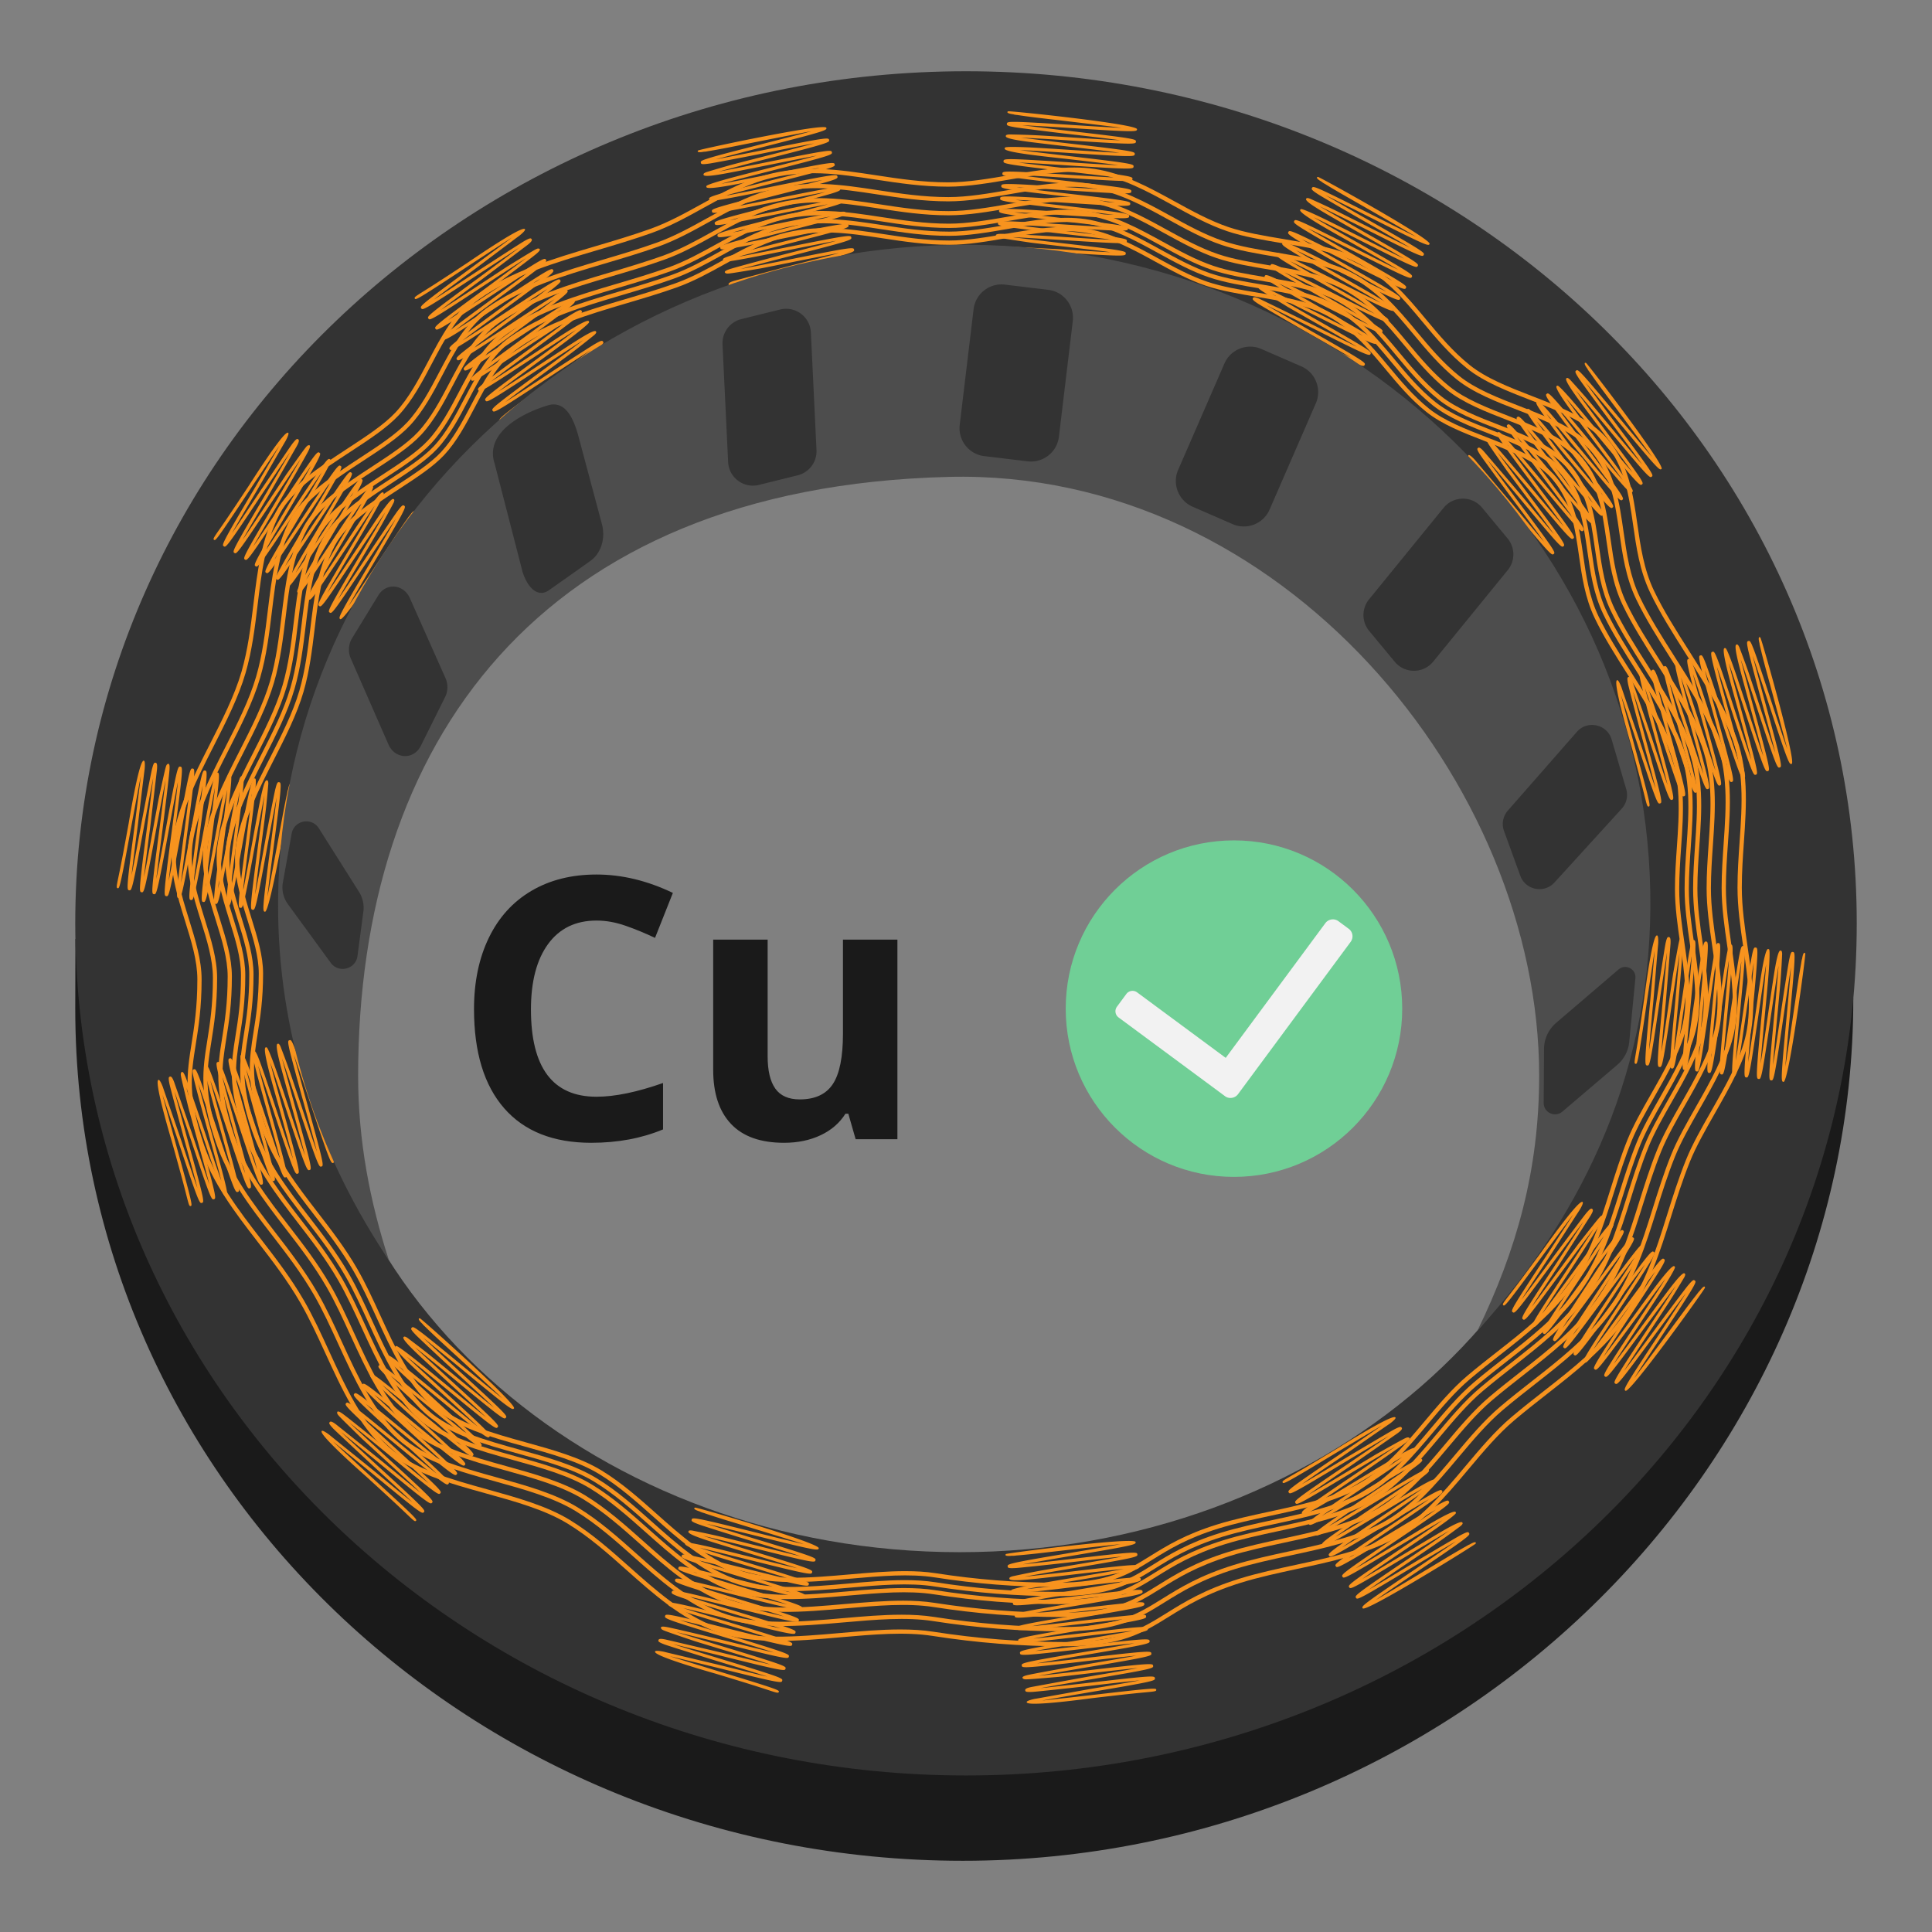 <svg xmlns="http://www.w3.org/2000/svg" xml:space="preserve" id="Слой_5" x="0" y="0" style="enable-background:new 0 0 1000 1000" version="1.0" viewBox="0 0 1000 1000"><rect x="0" y="0" width="1000" height="1000" fill="#808080" stroke="none"/><style>.st0{fill:#1a1a1a}.st1{fill:#333}.st2{fill:#f7931e}</style><switch><g><path d="M952.83 518.28c-6.89 4.73-14.13 8.98-21.41 13.09-3.81 2.15-7.68 4.19-11.53 6.28-.63.35-4.17 2.43-3.71 2.12-1.64 1-3.28 2.01-4.9 3.04-15.52 9.86-30.12 21.09-44.31 32.76-14.14 11.63-27.93 23.69-41.94 35.48-29.77 134.72-166.14 236.52-329.91 236.52-185.55 0-335.97-130.66-335.97-291.84 0-2.73.05-5.45.14-8.16-39.26-20.67-120.26-61.59-120.26-61.59s-.08 24.63-.08 36.11c0 243.58 205.69 441.05 459.42 441.05s460.89-202.5 460.89-446.08c0-2.45-1.5.15-1.54-2.28-1.61 1.18-3.23 2.36-4.89 3.5z" class="st0"/><path d="M500 36.88c-254.63 0-461.05 197.46-461.05 441.05S245.37 918.98 500 918.98s461.05-197.46 461.05-441.05S754.63 36.88 500 36.88zm-3.26 766.53c-186.21 0-337.16-130.66-337.16-291.84s150.95-291.84 337.16-291.84S833.9 350.39 833.9 511.57 682.95 803.41 496.74 803.41z" class="st1"/><path d="M384.64 799.92c1.47.37 2.93.73 4.35 1.09 32.65 8.15 32.73 7.85 33.08 6.61.34-1.24.42-1.54-31.78-11.29-.87-.26-4.61-1.4-4.61-1.4-3.48-1.06-17.68-5.46-19.97-6.22 2.48.55 16.06 3.84 20.78 5.01 0 0 3.49.87 4.23 1.05 32.65 8.15 32.73 7.85 33.07 6.61.73-2.65-63.12-21.24-63.97-21.05-.65.15-1.24.9 2.45 2.03 0 .01-.01.02-.01.03.05.02.09.03.14.06-.11-.06.04.02.06.03.03.02.07.03.1.05.08.04.17.07.25.1.16.06.32.11.47.17.28.1.58.18.85.29 0-.01.01-.02.01-.03 2.2.78 5.45 1.84 10.25 3.34 0 .01 34.95 10.62 41.71 12.86-6.37-1.42-16.38-3.91-25.01-6.07-.62-.16-17.1-4.24-17.1-4.22-5.36-1.29-8.89-2.09-11.22-2.55-.01 0-2-.35-2.01-.35-2.5-.37-2.6-.02-2.74.51-.14.5-.23.85 1.81 1.72 0 .01 1.86.73 1.86.73 2.31.85 17.52 5.63 23.04 7.3-.01.01 2.58.78 5.07 1.54 8.51 2.58 18.38 5.57 24.57 7.62-6.37-1.42-16.38-3.91-25.01-6.07-1.3-.32-2.54-.63-3.73-.93-.29-.06-2.03-.52-2.04-.51-5.43-1.35-10.51-2.59-10.51-2.58-5.85-1.42-14.94-3.22-14.94-3.21-1.63-.16-1.74.16-1.84.62-.34 1.45 9.4 4.42 16.34 6.57 0 .01 4.83 1.49 8.16 2.51 0 0 1.07.33 2.22.67 1.59.48 3.27.99 5.06 1.54 8.51 2.58 18.39 5.57 24.59 7.62-6.37-1.42-16.38-3.91-25.01-6.07-2.18-.54-4.21-1.05-6.11-1.52.01-.02-9.07-2.23-9.09-2.23-8.47-2.06-15.86-3.62-17.39-3.44-.36.11-.44.32-.49.59-.38 2.03 21.94 8.31 31.78 11.29 8.51 2.58 18.39 5.57 24.59 7.62-6.37-1.42-16.38-3.92-25.01-6.07-3.78-.94-12.44-3.1-12.42-3.08-20.26-4.96-20.36-4.59-20.65-3.53-.34 1.24-.42 1.54 31.78 11.29 8.51 2.58 18.39 5.57 24.58 7.62-6.37-1.42-16.38-3.92-25.02-6.07-32.65-8.15-32.73-7.85-33.07-6.61-.34 1.24-.42 1.54 31.78 11.29 8.51 2.58 18.39 5.57 24.59 7.62-6.37-1.42-16.38-3.91-25.01-6.07-32.65-8.15-32.73-7.85-33.07-6.61-.34 1.24-.42 1.54 31.78 11.29 8.51 2.58 18.39 5.57 24.58 7.62-6.37-1.42-16.38-3.91-25.01-6.07-32.65-8.15-32.73-7.85-33.07-6.61-.34 1.24-.42 1.54 31.78 11.29 8.51 2.58 18.39 5.57 24.58 7.62-6.37-1.42-16.38-3.92-25.01-6.07-32.65-8.15-32.73-7.85-33.07-6.61-.34 1.24-.42 1.54 31.78 11.29 8.51 2.58 18.39 5.57 24.58 7.62-6.37-1.42-16.39-3.92-25.02-6.07-32.65-8.15-32.73-7.85-33.07-6.61-.29 1.06-.4 1.43 19.61 7.58-.03.01 8.42 2.57 12.18 3.71 8.52 2.58 18.4 5.57 24.59 7.62-6.37-1.41-16.39-3.92-25.02-6.07-4.88-1.22-28.84-6.96-31.03-7.21-3.7-.62-2.34 1.07-1.92 1.37.84.53 1.63.86 16.7 5.95-.01.02 11.64 3.56 14.95 4.57 8.52 2.58 18.4 5.57 24.6 7.62-6.37-1.42-16.39-3.92-25.02-6.07-1.87-.47-26.77-6.29-29.58-6.94-1.69-.32-3.28-.56-3.49.34-.11.46-.22.78 1.28 1.49 0 .02 1.92.82 1.92.79 2.4.9 27.3 8.63 28.57 9.01 8.52 2.58 18.4 5.57 24.59 7.62-6.37-1.41-16.38-3.91-25.02-6.07-1.58-.39-25.92-6.13-28.65-6.83 0-.02-1.96-.37-1.97-.33-2.22-.3-2.69.03-2.46.55 1.21 2.71 30.66 10.95 31.78 11.29 6.64 2.01 14.35 4.35 20.26 6.23 10.24 3.26 11.63 4.04 11.97 3.12.34-.92.47-1.14-31.74-10.89-1.92-.58-21.7-6.66-24.59-7.62 2.62.58 24.03 5.82 25.03 6.07 32.65 8.15 32.73 7.85 33.07 6.61.34-1.24.42-1.54-31.78-11.29-3.09-.94-21.46-6.59-24.59-7.62 2.54.56 22.94 5.55 25.02 6.07 32.65 8.15 32.73 7.85 33.07 6.61.34-1.24.42-1.54-31.78-11.29-2.73-.83-21.5-6.6-24.6-7.62 3.39.75 22.55 5.45 25.02 6.07 32.65 8.15 32.73 7.85 33.07 6.61.34-1.24.42-1.54-31.78-11.29-8.51-2.58-18.39-5.57-24.58-7.62 6.37 1.42 16.38 3.91 25.01 6.07 32.65 8.15 32.73 7.85 33.08 6.61s.42-1.54-31.78-11.29c-8.51-2.58-18.39-5.57-24.59-7.62 6.37 1.42 16.38 3.91 25.01 6.07 32.65 8.15 32.73 7.85 33.08 6.61.34-1.24.42-1.54-31.78-11.29-8.51-2.58-18.38-5.57-24.58-7.62 6.37 1.42 16.38 3.91 25 6.07 32.65 8.15 32.73 7.85 33.08 6.61.34-1.24.42-1.54-31.79-11.29-8.51-2.58-18.39-5.57-24.58-7.62 6.37 1.42 16.38 3.91 25.01 6.07 32.65 8.15 32.73 7.85 33.07 6.61s.42-1.54-31.78-11.29c-8.51-2.58-18.39-5.57-24.58-7.62 6.37 1.42 16.38 3.91 25.01 6.07 32.65 8.15 32.73 7.85 33.08 6.61.34-1.24.42-1.54-31.78-11.29-8.51-2.58-18.39-5.57-24.58-7.62 6.37 1.42 16.38 3.91 25.01 6.07 32.65 8.15 32.73 7.85 33.07 6.61.34-1.24.42-1.54-31.79-11.29-2.38-.72-14.67-4.47-14.68-4.48-3.73-1.15-7.17-2.24-9.9-3.14 2.81.62 6.33 1.46 10.13 2.38 0 0 1.95.49 1.95.48 1.81.44 6.04 1.52 6.06 1.5 2.32.58 4.64 1.16 6.87 1.71 32.65 8.15 32.73 7.85 33.07 6.61.34-1.24.42-1.54-31.79-11.29-1.44-.44-5.02-1.53-5.44-1.65-.36-.11-16.75-5.17-19.14-5.96 2.48.55 10.86 2.57 10.86 2.56 2.53.58 9.81 2.39 9.81 2.39zm166.67 12.49c1.5-.25 2.98-.5 4.42-.74 33.19-5.56 33.15-5.86 32.97-7.14-.18-1.28-.22-1.58-33.64 2.33-.9.11-4.79.56-4.79.56-3.61.42-18.4 2.05-20.8 2.27 2.49-.48 16.26-2.89 21.06-3.7 0 0 3.55-.59 4.3-.72 33.19-5.56 33.14-5.86 32.96-7.14-.39-2.72-66.35 5.72-67.06 6.23-.54.39-.78 1.32 3.06.89v.04h.15c-.13-.01.04 0 .06 0h.11c.09 0 .18 0 .27-.01l.5-.03c.3-.02.6-.07.9-.08v-.03c2.33-.16 5.73-.49 10.73-1.03 0 .01 36.28-4.21 43.38-4.85-6.4 1.24-16.58 2.95-25.35 4.42-.63.11-17.37 2.93-17.37 2.96-5.43.95-8.98 1.63-11.31 2.14-.01 0-1.97.48-1.98.48-2.44.66-2.39 1.02-2.31 1.56.07.51.12.87 2.35.86 0 .01 2-.07 2-.08 2.46-.15 18.31-1.84 24.04-2.5 0 .02 2.68-.31 5.26-.61 8.83-1.03 19.08-2.23 25.57-2.82-6.4 1.24-16.58 2.95-25.35 4.42-1.32.22-2.58.43-3.8.64-.3.06-2.07.33-2.07.35-5.51.93-10.67 1.82-10.67 1.83-5.93 1.04-14.98 3.01-14.98 3.02-1.56.51-1.53.84-1.44 1.3.27 1.46 10.39.3 17.61-.49 0 .01 5.03-.56 8.48-.96l2.3-.27c1.65-.19 3.4-.39 5.25-.61 8.84-1.03 19.09-2.23 25.58-2.82-6.4 1.24-16.58 2.95-25.35 4.42-2.22.37-4.28.72-6.21 1.04.01-.02-9.21 1.58-9.22 1.58-8.59 1.49-15.99 3.01-17.32 3.78-.28.24-.27.47-.21.73.46 2.01 23.43-1.14 33.64-2.33 8.84-1.03 19.09-2.23 25.59-2.82-6.4 1.24-16.58 2.95-25.36 4.42-3.84.64-12.65 2.12-12.62 2.14-20.56 3.53-20.5 3.91-20.35 5 .18 1.28.22 1.58 33.65-2.33 8.84-1.03 19.09-2.23 25.58-2.82-6.4 1.24-16.59 2.95-25.36 4.42-33.19 5.56-33.14 5.86-32.96 7.14.18 1.28.22 1.58 33.65-2.33 8.84-1.03 19.09-2.23 25.59-2.82-6.4 1.24-16.58 2.95-25.36 4.42-33.19 5.56-33.15 5.86-32.96 7.14.18 1.28.22 1.58 33.64-2.33 8.83-1.03 19.08-2.23 25.58-2.82-6.4 1.24-16.58 2.95-25.35 4.42-33.19 5.56-33.14 5.86-32.96 7.14.18 1.28.22 1.58 33.65-2.33 8.83-1.03 19.08-2.23 25.58-2.82-6.4 1.24-16.58 2.95-25.36 4.42-33.19 5.56-33.14 5.86-32.96 7.14.18 1.28.22 1.58 33.65-2.33 8.84-1.03 19.09-2.23 25.58-2.82-6.4 1.24-16.59 2.95-25.36 4.42-33.19 5.56-33.14 5.86-32.96 7.14.15 1.09.21 1.47 21-.87-.03.02 8.75-1 12.64-1.46 8.84-1.03 19.09-2.23 25.59-2.82-6.4 1.24-16.59 2.95-25.36 4.42-4.96.83-29.23 5.13-31.33 5.77-3.64.9-1.72 1.92-1.21 2.02.98.15 1.83.14 17.68-1.21 0 .03 12.1-1.38 15.53-1.78 8.84-1.03 19.1-2.23 25.6-2.82-6.4 1.24-16.59 2.95-25.37 4.42-1.9.32-27.06 4.92-29.9 5.44-1.68.38-3.24.8-3.07 1.7.09.46.11.8 1.77.85.01.02 2.09-.01 2.08-.04 2.56-.13 28.47-2.98 29.8-3.14 8.84-1.03 19.1-2.23 25.59-2.82-6.4 1.24-16.59 2.95-25.36 4.42-1.61.27-26.21 4.72-28.99 5.17-.01-.02-1.95.44-1.94.48-2.16.61-2.45 1.1-2.04 1.48 2.19 2 32.48-2.19 33.64-2.33 6.89-.81 14.9-1.74 21.06-2.38 10.69-1.1 12.28-.94 12.22-1.91-.06-.98-.02-1.23-33.45 2.68-1.99.23-22.55 2.55-25.59 2.82 2.63-.51 24.36-4.25 25.37-4.42 33.19-5.56 33.14-5.86 32.96-7.14-.18-1.28-.22-1.58-33.65 2.33-3.21.38-22.31 2.53-25.59 2.82 2.55-.5 23.24-4.06 25.36-4.42 33.19-5.56 33.15-5.86 32.96-7.14-.18-1.28-.22-1.58-33.65 2.33-2.83.33-22.35 2.53-25.6 2.82 3.41-.66 22.86-4 25.37-4.42 33.19-5.56 33.15-5.86 32.96-7.14-.18-1.28-.22-1.58-33.65 2.33-8.84 1.03-19.09 2.23-25.58 2.82 6.4-1.24 16.58-2.95 25.35-4.42 33.19-5.56 33.15-5.86 32.97-7.14s-.22-1.58-33.64 2.33c-8.84 1.03-19.09 2.23-25.58 2.82 6.4-1.24 16.58-2.95 25.35-4.42 33.19-5.56 33.15-5.86 32.97-7.14-.18-1.28-.22-1.58-33.65 2.33-8.83 1.03-19.08 2.23-25.57 2.82 6.4-1.24 16.58-2.95 25.34-4.41 33.19-5.56 33.15-5.86 32.97-7.14-.18-1.28-.22-1.58-33.65 2.33-8.83 1.03-19.08 2.23-25.58 2.82 6.4-1.24 16.58-2.95 25.35-4.42 33.19-5.56 33.15-5.86 32.96-7.14s-.22-1.58-33.65 2.33c-8.84 1.03-19.09 2.23-25.58 2.82 6.4-1.24 16.58-2.95 25.35-4.42 33.19-5.56 33.15-5.86 32.97-7.14-.18-1.28-.22-1.58-33.65 2.33-8.83 1.03-19.08 2.23-25.58 2.82 6.4-1.24 16.58-2.95 25.35-4.42 33.19-5.56 33.15-5.86 32.96-7.14-.18-1.28-.22-1.58-33.65 2.33-2.47.29-15.24 1.75-15.24 1.75-3.88.43-7.47.81-10.33 1.07 2.83-.55 6.39-1.19 10.24-1.86 0 0 1.98-.33 1.98-.34 1.84-.32 6.15-1.02 6.16-1.05 2.36-.4 4.72-.79 6.98-1.17 33.19-5.56 33.15-5.86 32.96-7.14-.18-1.28-.22-1.58-33.65 2.33-1.5.18-5.21.6-5.65.65-.37.04-17.42 1.94-19.93 2.17 2.49-.48 10.98-1.98 10.98-1.98 2.6-.46 10-1.7 10-1.7zm181.31-8.07c-1.26.85-2.5 1.69-3.72 2.51-27.9 18.82-27.73 19.08-27.04 20.17.69 1.09.86 1.34 29.65-16.07.78-.47 4.12-2.49 4.12-2.49 3.11-1.88 15.89-9.49 17.98-10.69-2.07 1.47-13.6 9.38-17.63 12.1 0 0-2.98 2.01-3.61 2.44-27.89 18.82-27.73 19.08-27.03 20.16 1.48 2.32 58.01-32.72 58.44-33.48.33-.58.17-1.52-3.15.46-.01-.01-.01-.02-.02-.03-.04.02-.09.04-.13.06.12-.04-.04.02-.06.02-.03.01-.07.03-.1.05l-.24.12c-.15.08-.3.16-.44.24-.26.14-.52.31-.78.44 0 .01.01.02.01.03-2.05 1.11-5.01 2.82-9.34 5.39-.01-.01-31.27 18.88-37.46 22.41 5.31-3.79 13.86-9.56 21.24-14.53.53-.36 14.59-9.87 14.57-9.9 4.54-3.12 7.5-5.21 9.4-6.64.01-.01 1.6-1.25 1.61-1.26 1.95-1.61 1.75-1.92 1.46-2.38-.28-.44-.47-.74-2.49.19 0-.01-1.79.89-1.78.9-2.18 1.15-15.9 9.27-20.84 12.24 0-.02-2.31 1.39-4.54 2.74-7.61 4.6-16.43 9.94-22.1 13.17 5.31-3.79 13.87-9.56 21.24-14.53 1.11-.75 2.17-1.46 3.19-2.15.24-.18 1.74-1.16 1.74-1.18 4.63-3.13 8.95-6.08 8.95-6.09 4.96-3.4 12.38-8.95 12.38-8.96 1.21-1.11 1.04-1.4.77-1.79-.85-1.22-9.58 4.03-15.82 7.75-.01-.01-4.34 2.6-7.32 4.39 0 0-.96.58-1.98 1.2-1.43.86-2.93 1.77-4.53 2.74-7.61 4.6-16.44 9.95-22.11 13.18 5.31-3.79 13.87-9.56 21.24-14.53 1.86-1.26 3.6-2.43 5.22-3.53 0 .02 7.73-5.25 7.74-5.26 7.2-4.92 13.3-9.37 14.19-10.62.16-.34.05-.54-.11-.76-1.26-1.64-20.85 10.75-29.65 16.07-7.61 4.61-16.44 9.95-22.11 13.18 5.31-3.79 13.87-9.56 21.24-14.53 3.23-2.18 10.63-7.18 10.6-7.18 17.24-11.74 17.03-12.06 16.44-12.99-.69-1.09-.86-1.34-29.65 16.07-7.61 4.6-16.44 9.95-22.11 13.18 5.31-3.79 13.87-9.56 21.24-14.54 27.89-18.82 27.73-19.08 27.03-20.16-.69-1.09-.86-1.34-29.65 16.07-7.61 4.6-16.44 9.95-22.11 13.18 5.31-3.79 13.87-9.56 21.24-14.54 27.9-18.82 27.73-19.08 27.04-20.17-.69-1.09-.86-1.34-29.65 16.07-7.61 4.6-16.44 9.94-22.1 13.18 5.31-3.79 13.87-9.56 21.24-14.53 27.89-18.82 27.73-19.08 27.03-20.16-.69-1.09-.86-1.34-29.65 16.07-7.61 4.6-16.44 9.95-22.11 13.18 5.31-3.79 13.87-9.56 21.24-14.53 27.89-18.82 27.73-19.08 27.03-20.16-.69-1.09-.86-1.34-29.65 16.08-7.61 4.6-16.44 9.95-22.11 13.18 5.31-3.79 13.87-9.56 21.25-14.54 27.89-18.82 27.73-19.08 27.03-20.16-.59-.93-.8-1.25-18.75 9.5.02-.03-7.55 4.54-10.9 6.57-7.61 4.61-16.45 9.95-22.12 13.18 5.31-3.79 13.87-9.56 21.25-14.54 4.17-2.82 24.47-16.79 26.11-18.24 2.94-2.33.77-2.46.26-2.34-.95.27-1.73.63-15.59 8.43-.01-.02-10.44 6.27-13.4 8.06-7.62 4.61-16.45 9.95-22.12 13.18 5.31-3.79 13.87-9.56 21.25-14.54 1.6-1.08 22.58-15.7 24.95-17.35 1.37-1.04 2.61-2.07 2.09-2.82-.27-.39-.44-.68-1.96-.04-.02-.02-1.89.87-1.87.9-2.28 1.18-24.67 14.52-25.81 15.21-7.62 4.61-16.45 9.95-22.12 13.18 5.31-3.79 13.87-9.56 21.24-14.54 1.35-.91 21.89-15.17 24.24-16.73.01.02 1.59-1.21 1.56-1.24 1.71-1.45 1.77-2.02 1.24-2.19-2.82-.91-28.65 15.47-29.65 16.07-5.94 3.59-12.84 7.76-18.18 10.9-9.27 5.44-10.78 5.95-10.33 6.81.46.87.53 1.11 29.33-16.31 1.72-1.04 19.46-11.67 22.12-13.18-2.18 1.56-20.4 13.97-21.25 14.54-27.89 18.82-27.73 19.08-27.03 20.16.69 1.09.86 1.34 29.65-16.08 2.76-1.67 19.25-11.55 22.11-13.18-2.12 1.51-19.47 13.34-21.25 14.54-27.89 18.82-27.73 19.08-27.04 20.17s.86 1.34 29.65-16.07c2.44-1.48 19.29-11.57 22.12-13.18-2.83 2.02-19.14 13.12-21.25 14.54-27.89 18.82-27.73 19.08-27.04 20.17.69 1.09.86 1.34 29.65-16.07 7.61-4.6 16.44-9.95 22.11-13.18-5.31 3.79-13.87 9.56-21.24 14.53-27.9 18.82-27.73 19.08-27.04 20.17.69 1.09.86 1.34 29.65-16.07 7.61-4.6 16.44-9.95 22.11-13.18-5.31 3.79-13.87 9.56-21.24 14.53-27.9 18.82-27.73 19.08-27.04 20.17.69 1.09.86 1.34 29.65-16.07 7.61-4.6 16.43-9.94 22.1-13.17-5.31 3.79-13.86 9.56-21.23 14.53-27.9 18.82-27.73 19.08-27.04 20.17.69 1.09.86 1.34 29.65-16.08 7.61-4.6 16.44-9.95 22.1-13.18-5.31 3.79-13.87 9.56-21.24 14.53-27.9 18.82-27.73 19.08-27.04 20.17.69 1.09.86 1.34 29.65-16.07 7.61-4.6 16.44-9.95 22.11-13.18-5.31 3.79-13.87 9.56-21.24 14.53-27.9 18.82-27.73 19.08-27.04 20.17s.86 1.34 29.65-16.07c7.61-4.6 16.44-9.95 22.11-13.18-5.31 3.79-13.87 9.56-21.24 14.53-27.9 18.82-27.73 19.08-27.04 20.17.69 1.09.86 1.34 29.65-16.08 2.13-1.29 13.14-7.91 13.14-7.92 3.35-2 6.46-3.83 8.96-5.26-2.34 1.67-5.32 3.73-8.55 5.94 0 0-1.67 1.12-1.66 1.13-1.54 1.05-5.17 3.48-5.17 3.51-1.98 1.34-3.96 2.68-5.86 3.96-27.9 18.82-27.73 19.08-27.04 20.16.69 1.09.86 1.34 29.65-16.08 1.29-.78 4.49-2.71 4.87-2.94.32-.19 15.05-8.99 17.24-10.24-2.07 1.47-9.17 6.35-9.17 6.36-2.1 1.46-8.31 5.66-8.31 5.67zm123.14-120.92c-.84 1.27-1.66 2.52-2.47 3.74-18.55 28.08-18.3 28.25-17.24 28.99 1.06.74 1.31.91 21.22-26.21.54-.73 2.85-3.88 2.85-3.88 2.15-2.93 11.04-14.86 12.51-16.76-1.34 2.15-8.96 13.87-11.64 17.93 0 0-1.98 3-2.4 3.64-18.55 28.07-18.3 28.25-17.24 28.99 2.26 1.57 41.04-52.45 41.14-53.32.08-.67-.43-1.47-2.73 1.63-.01-.01-.02-.02-.03-.02-.03.04-.06.07-.1.11l-.04.04-.08.08c-.06.07-.12.13-.18.2-.11.13-.21.26-.32.39-.19.23-.36.48-.56.71.01.01.02.01.02.02-1.47 1.81-3.55 4.53-6.56 8.56-.01 0-21.65 29.42-26.01 35.06 3.45-5.53 9.14-14.14 14.04-21.56.35-.54 9.69-14.71 9.67-14.73 3-4.62 4.93-7.68 6.14-9.73.01-.01 1-1.77 1-1.78 1.18-2.23.88-2.44.43-2.75-.43-.3-.72-.5-2.23 1.13-.01-.01-1.31 1.51-1.3 1.51-1.57 1.9-11.14 14.65-14.56 19.3-.01-.01-1.6 2.17-3.14 4.27-5.26 7.17-11.37 15.48-15.36 20.64 3.45-5.53 9.14-14.14 14.04-21.56.74-1.11 1.44-2.18 2.12-3.21.16-.26 1.16-1.74 1.16-1.75 3.08-4.67 5.94-9.05 5.93-9.05 3.28-5.05 8-13.02 8-13.02.69-1.48.42-1.69.03-1.95-1.25-.8-7.3 7.4-11.64 13.22-.01 0-3.02 4.06-5.08 6.86l-1.37 1.87c-.99 1.34-2.03 2.76-3.13 4.26-5.26 7.17-11.37 15.49-15.37 20.65 3.45-5.53 9.14-14.14 14.05-21.57 1.24-1.87 2.39-3.62 3.47-5.26.01.02 5.12-7.81 5.13-7.83 4.76-7.3 8.69-13.75 9.03-15.25.02-.37-.16-.52-.39-.66-1.79-1.03-15.14 17.92-21.22 26.21-5.26 7.17-11.37 15.49-15.37 20.65 3.45-5.53 9.14-14.15 14.05-21.57 2.15-3.25 7.07-10.7 7.04-10.69 11.42-17.45 11.11-17.67 10.21-18.3-1.06-.74-1.31-.91-21.22 26.21-5.26 7.17-11.37 15.49-15.37 20.65 3.45-5.53 9.15-14.15 14.05-21.57 18.55-28.07 18.3-28.25 17.24-28.99-1.06-.74-1.31-.91-21.22 26.21-5.26 7.17-11.37 15.49-15.37 20.65 3.45-5.53 9.14-14.15 14.05-21.57 18.55-28.08 18.3-28.25 17.24-28.99-1.06-.74-1.31-.91-21.22 26.21-5.26 7.17-11.37 15.49-15.37 20.64 3.46-5.53 9.14-14.14 14.05-21.56 18.55-28.07 18.3-28.25 17.24-28.98-1.06-.74-1.31-.91-21.22 26.21-5.26 7.17-11.37 15.49-15.37 20.64 3.46-5.53 9.14-14.15 14.05-21.57 18.55-28.07 18.3-28.25 17.24-28.99-1.06-.74-1.31-.91-21.23 26.21-5.26 7.17-11.37 15.49-15.37 20.65 3.45-5.53 9.15-14.15 14.05-21.57 18.55-28.07 18.3-28.25 17.24-28.99-.9-.63-1.22-.85-13.67 15.97 0-.03-5.23 7.09-7.55 10.25-5.27 7.17-11.38 15.5-15.37 20.65 3.45-5.53 9.15-14.15 14.05-21.57 2.77-4.2 16.17-24.88 17.12-26.86 1.82-3.28-.23-2.57-.66-2.26-.78.62-1.35 1.25-11.17 13.76-.02-.02-7.24 9.79-9.28 12.58-5.27 7.17-11.38 15.5-15.38 20.66 3.45-5.53 9.15-14.15 14.05-21.58 1.06-1.61 14.84-23.15 16.39-25.59.87-1.49 1.62-2.91.85-3.4-.4-.25-.66-.46-1.83.72-.02-.01-1.41 1.53-1.38 1.55-1.65 1.96-17.22 22.87-18.01 23.95-5.27 7.17-11.38 15.5-15.38 20.66 3.45-5.53 9.14-14.15 14.05-21.57.9-1.36 14.41-22.4 15.97-24.75.02.01 1.01-1.73.97-1.75 1.03-2 .86-2.55.3-2.5-2.95.24-20.53 25.27-21.22 26.21-4.11 5.59-8.88 12.09-12.61 17.03-6.48 8.57-7.68 9.63-6.93 10.25.76.63.92.82 20.84-26.3 1.19-1.62 13.5-18.24 15.37-20.65-1.42 2.27-13.49 20.72-14.06 21.58-18.55 28.07-18.3 28.25-17.24 28.99 1.06.74 1.31.91 21.23-26.21 1.91-2.6 13.35-18.05 15.37-20.65-1.38 2.21-12.87 19.78-14.05 21.57-18.55 28.08-18.3 28.25-17.24 28.99s1.31.91 21.23-26.21c1.69-2.3 13.38-18.08 15.38-20.66-1.84 2.95-12.65 19.45-14.05 21.58-18.55 28.08-18.3 28.25-17.24 28.99 1.06.74 1.31.91 21.22-26.21 5.26-7.17 11.37-15.49 15.37-20.65-3.45 5.53-9.14 14.14-14.05 21.56-18.55 28.08-18.3 28.25-17.24 28.99 1.06.74 1.31.91 21.22-26.21 5.26-7.17 11.37-15.49 15.37-20.65-3.45 5.53-9.14 14.14-14.04 21.56-18.55 28.08-18.3 28.25-17.24 28.99 1.06.74 1.31.91 21.22-26.21 5.26-7.17 11.37-15.48 15.36-20.64-3.45 5.53-9.14 14.14-14.04 21.56-18.55 28.08-18.3 28.25-17.24 28.99 1.06.74 1.31.91 21.23-26.22 5.26-7.17 11.37-15.49 15.37-20.64-3.45 5.53-9.14 14.14-14.05 21.57-18.55 28.08-18.3 28.25-17.24 28.99 1.06.74 1.31.91 21.22-26.21 5.26-7.17 11.37-15.49 15.37-20.65-3.45 5.53-9.14 14.14-14.05 21.56-18.55 28.08-18.3 28.25-17.24 28.99 1.06.74 1.31.91 21.22-26.21 5.26-7.17 11.37-15.49 15.37-20.65-3.45 5.53-9.14 14.14-14.05 21.57-18.55 28.08-18.3 28.25-17.24 28.99 1.06.74 1.31.91 21.23-26.22 1.47-2 9.1-12.35 9.1-12.35 2.33-3.13 4.5-6.02 6.26-8.29-1.52 2.44-3.48 5.48-5.62 8.76 0 0-1.11 1.68-1.1 1.68-1.02 1.56-3.44 5.19-3.43 5.22-1.32 2-2.63 3.99-3.9 5.91-18.55 28.08-18.3 28.25-17.24 28.99 1.06.74 1.31.91 21.23-26.22.89-1.22 3.11-4.22 3.37-4.58.22-.3 10.45-14.07 11.99-16.06-1.34 2.15-6.03 9.38-6.03 9.39-1.41 2.15-5.54 8.42-5.54 8.42zm-624.41 27.34c1.17.97 2.33 1.92 3.46 2.86 25.94 21.43 26.15 21.2 26.99 20.23.84-.97 1.05-1.2-23.8-23.89-.67-.61-3.56-3.25-3.56-3.25-2.68-2.45-13.6-12.56-15.34-14.23 2 1.57 12.84 10.39 16.59 13.49 0 0 2.77 2.29 3.36 2.78 25.94 21.43 26.14 21.2 26.99 20.23 1.8-2.08-47.79-46.38-48.64-46.58-.65-.15-1.51.27 1.33 2.89-.01.01-.02.02-.03.02.03.03.07.07.1.11-.08-.1.02.03.04.05.02.03.05.06.07.09.06.07.12.13.18.2.12.12.24.24.35.36.21.21.44.41.64.63.01-.01.02-.01.02-.02 1.65 1.65 4.13 4.01 7.81 7.43-.01.01 26.95 24.66 32.09 29.6-5.13-4.02-13.09-10.6-19.94-16.26-.49-.41-13.6-11.2-13.61-11.18-4.28-3.47-7.11-5.72-9.03-7.14-.01-.01-1.65-1.18-1.66-1.19-2.09-1.41-2.33-1.13-2.69-.72-.34.39-.58.66.89 2.33-.01.01 1.36 1.46 1.36 1.46 1.72 1.76 13.38 12.63 17.64 16.53-.01.01 1.99 1.82 3.91 3.58 6.57 5.99 14.18 12.95 18.89 17.47-5.14-4.02-13.09-10.6-19.95-16.26-1.03-.85-2.02-1.67-2.97-2.45-.24-.18-1.61-1.34-1.62-1.34-4.32-3.56-8.37-6.87-8.37-6.86-4.67-3.8-12.09-9.34-12.09-9.34-1.4-.85-1.64-.6-1.93-.24-.93 1.16 6.58 8.04 11.91 12.98 0 .01 3.72 3.43 6.28 5.78 0 0 .82.75 1.71 1.57 1.23 1.12 2.52 2.31 3.9 3.57 6.57 6 14.19 12.96 18.9 17.48-5.14-4.02-13.09-10.6-19.95-16.26-1.73-1.43-3.35-2.76-4.86-4.01.02-.01-7.22-5.93-7.24-5.94-6.76-5.51-12.75-10.11-14.2-10.61-.37-.06-.53.1-.69.32-1.22 1.67 16.21 16.96 23.8 23.89 6.57 6 14.19 12.96 18.9 17.48-5.13-4.02-13.09-10.6-19.95-16.26-3-2.48-9.89-8.16-9.88-8.13-16.14-13.22-16.39-12.92-17.11-12.09-.85.97-1.05 1.2 23.81 23.89 6.57 6 14.19 12.96 18.89 17.48-5.14-4.02-13.09-10.6-19.95-16.27-25.94-21.43-26.14-21.2-26.99-20.23-.85.97-1.05 1.2 23.81 23.89 6.57 6 14.19 12.96 18.9 17.48-5.13-4.02-13.09-10.6-19.95-16.26-25.94-21.43-26.14-21.2-26.99-20.23-.85.97-1.05 1.2 23.8 23.89 6.57 6 14.19 12.95 18.89 17.47-5.14-4.02-13.09-10.6-19.95-16.26-25.94-21.43-26.14-21.2-26.99-20.23-.85.97-1.05 1.2 23.81 23.89 6.57 6 14.19 12.95 18.89 17.48-5.14-4.02-13.09-10.6-19.95-16.26-25.94-21.43-26.14-21.2-26.99-20.23-.85.97-1.05 1.2 23.81 23.9 6.57 6 14.19 12.96 18.89 17.48-5.14-4.02-13.09-10.6-19.95-16.27-25.94-21.43-26.14-21.2-26.99-20.23-.72.83-.97 1.12 14.42 15.3-.03-.01 6.49 5.96 9.39 8.6 6.57 6 14.2 12.96 18.9 17.48-5.14-4.02-13.1-10.6-19.96-16.27-3.88-3.21-23.02-18.72-24.88-19.88-3.07-2.16-2.58-.05-2.32.41.53.84 1.1 1.48 12.5 12.57-.02.02 8.97 8.24 11.52 10.57 6.57 6 14.2 12.97 18.9 17.49-5.13-4.02-13.1-10.6-19.96-16.27-1.48-1.23-21.44-17.22-23.7-19.02-1.39-1.02-2.72-1.92-3.29-1.2-.29.37-.53.61.52 1.9-.01.02 1.37 1.57 1.39 1.54 1.78 1.85 20.91 19.56 21.89 20.46 6.57 6 14.2 12.96 18.9 17.49-5.13-4.02-13.09-10.6-19.95-16.27-1.26-1.04-20.74-16.71-22.91-18.51.01-.02-1.61-1.18-1.63-1.15-1.88-1.23-2.44-1.13-2.45-.57-.08 2.96 22.94 23.1 23.8 23.89 5.12 4.68 11.07 10.12 15.59 14.35 7.84 7.35 8.75 8.66 9.45 7.98.7-.69.92-.83-23.94-23.52-1.48-1.35-16.7-15.37-18.9-17.48 2.11 1.65 19.17 15.62 19.96 16.27 25.94 21.43 26.14 21.2 26.99 20.23.85-.97 1.05-1.2-23.81-23.9-2.38-2.18-16.52-15.2-18.9-17.48 2.05 1.6 18.3 14.9 19.96 16.27 25.94 21.43 26.14 21.2 26.99 20.23.85-.97 1.05-1.2-23.8-23.89-2.11-1.92-16.55-15.23-18.9-17.49 2.74 2.14 18 14.65 19.96 16.27 25.94 21.43 26.14 21.2 26.99 20.23.85-.97 1.05-1.2-23.81-23.89-6.57-6-14.19-12.96-18.89-17.48 5.13 4.02 13.09 10.6 19.95 16.26 25.94 21.43 26.15 21.2 26.99 20.23.85-.97 1.05-1.2-23.8-23.89-6.57-6-14.19-12.96-18.89-17.48 5.13 4.02 13.09 10.6 19.95 16.26 25.94 21.43 26.15 21.2 26.99 20.23.85-.97 1.05-1.2-23.81-23.89-6.57-5.99-14.18-12.95-18.89-17.47 5.13 4.02 13.09 10.59 19.94 16.26 25.94 21.44 26.15 21.2 26.99 20.23.85-.97 1.05-1.2-23.81-23.9-6.57-6-14.19-12.95-18.89-17.47 5.13 4.02 13.09 10.6 19.95 16.26 25.94 21.43 26.14 21.2 26.99 20.23.85-.97 1.05-1.2-23.81-23.89-6.57-6-14.19-12.96-18.89-17.48 5.13 4.02 13.09 10.6 19.95 16.26 25.94 21.43 26.15 21.2 26.99 20.23s1.05-1.2-23.81-23.89c-6.57-6-14.19-12.96-18.89-17.48 5.13 4.02 13.09 10.6 19.95 16.26 25.94 21.43 26.14 21.2 26.99 20.23.85-.97 1.05-1.2-23.81-23.9-1.83-1.68-11.31-10.36-11.31-10.37-2.87-2.65-5.51-5.11-7.58-7.11 2.27 1.78 5.08 4.05 8.11 6.52 0 0 1.55 1.28 1.55 1.27 1.44 1.18 4.8 3.98 4.82 3.96 1.85 1.52 3.69 3.04 5.46 4.51 25.94 21.43 26.14 21.2 26.99 20.23.85-.97 1.05-1.2-23.81-23.9-1.11-1.02-3.87-3.54-4.19-3.84-.28-.25-12.88-11.89-14.7-13.64 2 1.56 8.69 7 8.69 6.99 2.03 1.61 7.82 6.38 7.82 6.38zm-78.54-142.7c.48 1.44.95 2.87 1.42 4.26 10.61 31.94 10.9 31.85 12.14 31.47 1.23-.38 1.53-.47-7.49-32.88-.24-.88-1.29-4.64-1.29-4.64-.97-3.5-4.86-17.86-5.45-20.2.86 2.39 5.37 15.62 6.9 20.23 0 0 1.13 3.41 1.38 4.14 10.61 31.93 10.9 31.84 12.14 31.47 2.63-.8-15.88-64.68-16.5-65.3-.47-.47-1.42-.57-.41 3.16-.01 0-.02 0-.04.01.01.05.02.09.02.15-.01-.13.01.04.01.06 0 .04.01.08.02.11.01.09.03.18.05.26.03.16.07.33.11.49.07.29.16.58.21.87.01 0 .02 0 .03-.01.52 2.27 1.37 5.59 2.67 10.44-.01 0 9.75 35.2 11.49 42.11-2.22-6.14-5.47-15.93-8.27-24.37-.2-.61-5.58-16.71-5.6-16.7-1.78-5.21-2.99-8.62-3.86-10.84-.01-.01-.77-1.88-.78-1.89-1.02-2.31-1.38-2.2-1.9-2.04-.5.15-.84.26-.48 2.45-.01 0 .38 1.96.38 1.96.52 2.41 4.64 17.81 6.18 23.37-.02 0 .72 2.6 1.42 5.11 2.38 8.57 5.15 18.5 6.73 24.83-2.22-6.14-5.47-15.93-8.27-24.37-.42-1.27-.83-2.48-1.22-3.65-.1-.28-.65-1.99-.67-1.99-1.77-5.3-3.45-10.26-3.45-10.26-1.94-5.7-5.29-14.34-5.29-14.34-.74-1.46-1.07-1.38-1.51-1.23-1.4.49 1.3 10.31 3.2 17.32-.01 0 1.33 4.88 2.26 8.23l.62 2.23c.44 1.61.91 3.3 1.41 5.1 2.38 8.57 5.15 18.51 6.74 24.84-2.22-6.14-5.47-15.93-8.27-24.37-.71-2.13-1.37-4.12-1.99-5.98.02 0-2.98-8.86-2.98-8.87-2.8-8.26-5.44-15.33-6.41-16.53-.28-.24-.51-.2-.76-.1-1.92.77 4.74 22.97 7.49 32.88 2.38 8.57 5.15 18.52 6.74 24.85-2.22-6.14-5.47-15.93-8.28-24.37-1.23-3.7-4.05-12.17-4.06-12.14-6.66-19.77-7.03-19.65-8.08-19.33-1.23.38-1.53.47 7.49 32.89 2.38 8.57 5.15 18.51 6.74 24.84-2.22-6.14-5.47-15.93-8.28-24.38-10.61-31.93-10.9-31.84-12.14-31.47-1.23.38-1.53.47 7.49 32.89 2.38 8.57 5.15 18.52 6.74 24.84-2.22-6.14-5.47-15.93-8.28-24.37-10.61-31.93-10.9-31.84-12.14-31.47-1.23.38-1.53.47 7.49 32.88 2.38 8.57 5.15 18.51 6.73 24.84-2.22-6.14-5.47-15.93-8.27-24.37-10.61-31.93-10.9-31.84-12.13-31.47-1.23.38-1.53.47 7.49 32.89 2.38 8.57 5.15 18.51 6.73 24.84-2.22-6.14-5.47-15.93-8.27-24.37-10.61-31.93-10.9-31.84-12.13-31.47-1.23.38-1.53.47 7.49 32.89 2.38 8.57 5.15 18.51 6.74 24.84-2.22-6.14-5.47-15.93-8.28-24.38-10.61-31.93-10.9-31.84-12.14-31.47-1.05.32-1.42.43 4.1 20.62-.03-.02 2.34 8.49 3.39 12.27 2.38 8.57 5.15 18.52 6.74 24.85-2.22-6.13-5.47-15.93-8.28-24.38-1.59-4.78-9.57-28.09-10.54-30.06-1.45-3.46-2.16-1.41-2.18-.88.01.99.14 1.83 3.92 17.29-.03 0 3.23 11.74 4.15 15.07 2.39 8.58 5.15 18.53 6.74 24.85-2.22-6.13-5.47-15.94-8.28-24.38-.61-1.83-9.03-25.97-9.98-28.7-.63-1.6-1.29-3.07-2.15-2.77-.44.16-.77.24-.57 1.88-.02.01.33 2.06.36 2.04.53 2.51 7.34 27.67 7.7 28.96 2.39 8.58 5.15 18.52 6.74 24.85-2.22-6.13-5.47-15.93-8.28-24.38-.51-1.55-8.71-25.17-9.58-27.85.02-.01-.74-1.86-.77-1.84-.94-2.04-1.47-2.25-1.78-1.78-1.64 2.47 7.18 31.76 7.49 32.88 1.86 6.68 4.01 14.45 5.6 20.44 2.74 10.39 2.82 11.99 3.78 11.78.96-.21 1.22-.21-7.8-32.64-.54-1.93-6-21.89-6.74-24.85.91 2.52 7.96 23.41 8.28 24.39 10.61 31.93 10.9 31.84 12.14 31.47 1.23-.38 1.53-.47-7.49-32.89-.87-3.11-5.94-21.65-6.74-24.85.88 2.45 7.6 22.34 8.28 24.38 10.61 31.93 10.9 31.84 12.14 31.47 1.23-.38 1.53-.47-7.49-32.89-.76-2.75-5.95-21.69-6.74-24.85 1.18 3.27 7.48 21.97 8.28 24.38 10.61 31.93 10.9 31.84 12.14 31.47 1.23-.38 1.53-.47-7.49-32.89-2.38-8.57-5.15-18.51-6.74-24.84 2.22 6.13 5.47 15.93 8.27 24.37 10.61 31.94 10.9 31.85 12.14 31.47 1.23-.38 1.53-.47-7.49-32.88-2.38-8.57-5.15-18.51-6.74-24.84 2.22 6.14 5.47 15.93 8.27 24.37 10.61 31.94 10.9 31.85 12.14 31.47 1.23-.38 1.53-.47-7.49-32.89-2.38-8.57-5.15-18.5-6.73-24.83 2.22 6.14 5.47 15.92 8.27 24.36 10.61 31.94 10.9 31.85 12.14 31.47 1.23-.38 1.53-.47-7.49-32.89-2.38-8.57-5.15-18.51-6.73-24.84 2.22 6.14 5.47 15.93 8.28 24.37 10.61 31.93 10.9 31.84 12.14 31.47 1.23-.38 1.53-.47-7.49-32.89-2.38-8.57-5.15-18.51-6.74-24.84 2.22 6.14 5.47 15.93 8.27 24.37 10.61 31.94 10.9 31.85 12.14 31.47s1.53-.47-7.49-32.89c-2.38-8.57-5.15-18.51-6.74-24.84 2.22 6.14 5.47 15.93 8.27 24.37 10.61 31.93 10.9 31.84 12.14 31.47 1.23-.38 1.53-.47-7.49-32.89-.67-2.39-4.08-14.79-4.08-14.79-1.02-3.77-1.95-7.26-2.65-10.04.98 2.71 2.16 6.13 3.41 9.83 0 0 .63 1.91.64 1.9.6 1.77 1.96 5.92 1.98 5.92.76 2.27 1.51 4.54 2.23 6.71 10.61 31.93 10.9 31.85 12.14 31.47 1.23-.38 1.53-.47-7.49-32.89-.4-1.45-1.4-5.05-1.52-5.48-.1-.36-4.61-16.91-5.22-19.36.86 2.39 3.65 10.54 3.65 10.54.81 2.52 3.19 9.64 3.19 9.64zm-18.63-135.22c-.2 1.5-.39 3-.59 4.45-4.41 33.36-4.11 33.41-2.83 33.61 1.27.2 1.58.25 7.63-32.85.16-.89.87-4.74.87-4.74.66-3.58 3.43-18.19 3.93-20.55-.27 2.52-2 16.4-2.63 21.22l-.57 4.32c-4.41 33.36-4.1 33.41-2.83 33.61 2.72.43 13.97-65.12 13.69-65.94-.22-.63-1.03-1.13-1.74 2.66-.01 0-.02-.01-.03-.01-.01.05-.02.09-.04.14.05-.12-.01.04-.02.06l-.03.11c-.03.09-.05.17-.07.26-.04.16-.08.33-.11.49-.07.29-.11.59-.19.88.01 0 .02.01.03.01-.53 2.27-1.21 5.63-2.16 10.56-.01 0-6.61 35.93-8.07 42.9.69-6.49 2.04-16.72 3.2-25.53.08-.64 2.28-17.47 2.26-17.47.68-5.47 1.07-9.06 1.26-11.44l.12-2.04c.09-2.52-.28-2.58-.81-2.67-.51-.08-.87-.14-1.51 1.99-.01 0-.52 1.93-.51 1.93-.58 2.39-3.61 18.05-4.65 23.72-.02-.01-.49 2.65-.96 5.21-1.6 8.75-3.45 18.89-4.79 25.28.69-6.49 2.04-16.72 3.2-25.53.18-1.32.34-2.6.5-3.82.03-.3.29-2.08.27-2.08.73-5.54 1.38-10.74 1.38-10.74.75-5.97 1.51-15.21 1.5-15.21-.03-1.64-.36-1.71-.82-1.76-1.48-.17-3.33 9.84-4.68 16.98-.01 0-.94 4.97-1.57 8.39 0 0-.2 1.1-.42 2.28-.3 1.64-.62 3.37-.95 5.2-1.6 8.75-3.46 18.9-4.79 25.29.69-6.49 2.04-16.72 3.2-25.54.29-2.23.57-4.3.82-6.24.02.01 1.19-9.27 1.19-9.28 1.09-8.65 1.81-16.17 1.46-17.66-.15-.34-.37-.4-.64-.42-2.06-.15-5.78 22.74-7.63 32.85-1.6 8.75-3.46 18.91-4.79 25.29.69-6.49 2.04-16.72 3.2-25.54.51-3.86 1.68-12.71 1.65-12.69 2.64-20.69 2.26-20.75 1.18-20.92-1.27-.2-1.58-.25-7.63 32.85-1.6 8.75-3.46 18.9-4.79 25.29.69-6.49 2.04-16.72 3.2-25.54 4.41-33.36 4.1-33.41 2.83-33.61-1.27-.2-1.58-.25-7.63 32.85-1.6 8.75-3.46 18.91-4.79 25.29.69-6.49 2.04-16.72 3.2-25.54 4.41-33.36 4.1-33.41 2.83-33.61-1.27-.2-1.58-.25-7.63 32.85-1.6 8.75-3.45 18.9-4.79 25.28.69-6.49 2.04-16.72 3.2-25.53 4.41-33.36 4.11-33.41 2.83-33.61-1.27-.2-1.58-.25-7.63 32.85-1.6 8.75-3.45 18.9-4.79 25.28.69-6.49 2.04-16.72 3.2-25.54 4.41-33.36 4.1-33.41 2.83-33.61-1.27-.2-1.58-.25-7.63 32.86-1.6 8.75-3.46 18.9-4.79 25.29.69-6.49 2.04-16.72 3.2-25.54 4.41-33.36 4.1-33.41 2.83-33.61-1.09-.17-1.47-.23-5.32 20.34-.01-.03-1.61 8.66-2.31 12.52-1.6 8.75-3.46 18.91-4.8 25.3.69-6.49 2.04-16.72 3.2-25.55.66-4.99 3.66-29.45 3.66-31.64.2-3.74-1.33-2.21-1.58-1.75-.43.89-.67 1.71-4.03 17.26-.02-.01-2.23 11.97-2.85 15.37-1.6 8.76-3.46 18.92-4.8 25.3.69-6.49 2.04-16.73 3.2-25.55.25-1.91 3.22-27.31 3.56-30.18.13-1.72.19-3.33-.73-3.43-.47-.05-.8-.13-1.33 1.44-.02 0-.6 2-.57 2-.62 2.49-5.49 28.1-5.73 29.41-1.6 8.76-3.46 18.91-4.8 25.3.69-6.49 2.04-16.72 3.2-25.54.21-1.61 3.16-26.44 3.55-29.24.02 0 .15-1.99.11-1.99.05-2.24-.34-2.67-.82-2.38-2.55 1.51-7.42 31.7-7.63 32.85-1.25 6.82-2.7 14.75-3.9 20.83-2.08 10.54-2.7 12.02-1.75 12.25.96.23 1.19.34 7.24-32.77.36-1.98 4.17-22.31 4.8-25.3-.28 2.66-3.07 24.54-3.2 25.55-4.41 33.36-4.1 33.41-2.83 33.61 1.27.2 1.58.25 7.63-32.86.58-3.17 4.12-22.07 4.8-25.29-.27 2.59-2.92 23.42-3.2 25.55-4.41 33.36-4.1 33.41-2.83 33.61s1.58.25 7.63-32.85c.51-2.81 4.13-22.11 4.8-25.3-.37 3.46-2.87 23.02-3.2 25.55-4.41 33.36-4.1 33.41-2.83 33.61 1.27.2 1.58.25 7.63-32.85 1.6-8.75 3.46-18.9 4.79-25.29-.69 6.49-2.04 16.72-3.2 25.54-4.41 33.36-4.11 33.41-2.83 33.61s1.58.25 7.63-32.85c1.6-8.75 3.46-18.9 4.79-25.29-.69 6.49-2.04 16.72-3.2 25.53-4.41 33.36-4.11 33.41-2.83 33.61 1.27.2 1.58.25 7.63-32.85 1.6-8.75 3.45-18.89 4.79-25.28-.69 6.49-2.04 16.71-3.2 25.53-4.41 33.36-4.11 33.41-2.83 33.61 1.27.2 1.58.25 7.63-32.86 1.6-8.75 3.45-18.9 4.79-25.28-.69 6.49-2.04 16.72-3.2 25.54-4.41 33.36-4.1 33.41-2.83 33.61s1.58.25 7.63-32.85c1.6-8.75 3.46-18.9 4.79-25.29-.69 6.49-2.04 16.72-3.2 25.54-4.41 33.36-4.11 33.41-2.83 33.61 1.27.2 1.58.25 7.63-32.85 1.6-8.75 3.46-18.9 4.79-25.29-.69 6.49-2.04 16.72-3.2 25.54-4.41 33.36-4.1 33.41-2.83 33.61 1.27.2 1.58.25 7.63-32.86.45-2.44 2.79-15.08 2.79-15.09.72-3.83 1.41-7.38 2-10.19-.3 2.86-.74 6.46-1.22 10.33 0 0-.27 1.99-.25 1.99-.24 1.85-.82 6.18-.8 6.19-.31 2.37-.62 4.74-.92 7.02-4.41 33.36-4.11 33.41-2.83 33.61 1.27.2 1.58.25 7.63-32.86.27-1.48.95-5.16 1.03-5.59.07-.37 3.25-17.23 3.76-19.69-.27 2.52-1.32 11.08-1.32 11.08-.37 2.57-1.34 10.01-1.34 10.01zm54.58-149.44c-.77 1.31-1.54 2.6-2.29 3.86-17.15 28.95-16.89 29.12-15.8 29.8 1.09.68 1.35.85 19.91-27.22.5-.76 2.66-4.02 2.66-4.02 2.01-3.03 10.3-15.38 11.68-17.36-1.24 2.22-8.27 14.29-10.75 18.48l-2.22 3.75c-17.15 28.95-16.89 29.11-15.8 29.79 2.33 1.46 38.42-54.4 38.48-55.27.05-.67-.5-1.45-2.65 1.76-.01-.01-.02-.02-.03-.02-.03.04-.06.08-.1.11.09-.09-.03.03-.04.05a.55.55 0 0 0-.07.09c-.06.07-.11.14-.17.21-.1.13-.2.27-.3.41-.17.24-.33.5-.52.73.01.01.02.01.03.02-1.38 1.88-3.32 4.7-6.13 8.87-.01 0-20.18 30.45-24.26 36.29 3.18-5.7 8.44-14.57 12.97-22.22.33-.55 8.96-15.17 8.94-15.18 2.77-4.76 4.55-7.91 5.65-10.02.01-.01.91-1.82.91-1.82 1.07-2.29.76-2.48.3-2.77-.44-.28-.75-.47-2.17 1.24-.01-.01-1.23 1.57-1.23 1.57-1.47 1.97-10.41 15.18-13.59 19.99-.01-.01-1.49 2.25-2.93 4.42-4.9 7.42-10.59 16.02-14.33 21.37 3.18-5.7 8.44-14.57 12.97-22.23.68-1.15 1.33-2.25 1.96-3.31.15-.26 1.08-1.8 1.07-1.81 2.84-4.81 5.49-9.33 5.48-9.33 3.03-5.2 7.36-13.39 7.35-13.4.62-1.52.34-1.71-.07-1.94-1.29-.74-6.93 7.74-10.97 13.78-.01 0-2.81 4.21-4.74 7.1 0 0-.62.93-1.28 1.93-.92 1.39-1.89 2.85-2.92 4.41-4.91 7.42-10.6 16.03-14.34 21.38 3.18-5.7 8.44-14.58 12.97-22.23 1.15-1.93 2.21-3.74 3.21-5.42.01.02 4.74-8.06 4.74-8.07 4.4-7.53 8.01-14.16 8.28-15.67 0-.37-.18-.51-.42-.64-1.84-.94-14.24 18.64-19.91 27.22-4.91 7.42-10.6 16.03-14.34 21.38 3.18-5.7 8.44-14.58 12.97-22.23 1.99-3.35 6.53-11.03 6.5-11.02 10.55-17.99 10.23-18.19 9.3-18.78-1.09-.68-1.35-.85-19.92 27.22-4.91 7.42-10.6 16.03-14.34 21.37 3.18-5.7 8.44-14.58 12.98-22.23 17.15-28.95 16.89-29.11 15.8-29.79-1.09-.68-1.35-.85-19.92 27.22-4.91 7.42-10.6 16.03-14.34 21.38 3.18-5.7 8.44-14.58 12.98-22.23 17.15-28.95 16.89-29.11 15.8-29.8-1.09-.68-1.35-.85-19.91 27.22-4.91 7.42-10.6 16.02-14.34 21.37 3.18-5.7 8.44-14.57 12.97-22.22 17.15-28.95 16.89-29.11 15.8-29.79-1.09-.68-1.35-.85-19.92 27.22-4.91 7.42-10.6 16.03-14.34 21.37 3.18-5.7 8.44-14.58 12.97-22.23 17.15-28.95 16.89-29.11 15.8-29.79-1.09-.68-1.35-.85-19.92 27.22-4.91 7.42-10.6 16.03-14.34 21.37 3.18-5.7 8.44-14.58 12.98-22.23 17.15-28.95 16.89-29.11 15.8-29.79-.93-.58-1.26-.79-12.88 16.62 0-.03-4.88 7.34-7.04 10.6-4.91 7.42-10.61 16.04-14.34 21.38 3.18-5.7 8.44-14.58 12.98-22.24 2.57-4.33 14.93-25.64 15.79-27.67 1.66-3.36-.35-2.55-.77-2.23-.74.65-1.29 1.31-10.48 14.29-.02-.02-6.75 10.13-8.66 13.02-4.91 7.42-10.61 16.04-14.35 21.38 3.18-5.7 8.44-14.58 12.98-22.24.98-1.66 13.69-23.85 15.12-26.36.8-1.53 1.48-2.99.68-3.44-.41-.23-.69-.43-1.79.8-.02-.01-1.34 1.6-1.31 1.61-1.55 2.04-16.08 23.69-16.82 24.8-4.91 7.42-10.61 16.04-14.34 21.38 3.18-5.7 8.44-14.58 12.98-22.23.83-1.4 13.29-23.08 14.74-25.5.02.01.92-1.77.88-1.79.93-2.04.74-2.58.18-2.51-2.94.38-19.27 26.24-19.91 27.22-3.83 5.79-8.28 12.51-11.76 17.63-6.05 8.88-7.2 9.99-6.42 10.58.79.59.96.78 19.52-27.29 1.11-1.68 12.6-18.88 14.34-21.38-1.31 2.34-12.46 21.36-12.98 22.24-17.15 28.95-16.89 29.11-15.8 29.8 1.09.68 1.35.85 19.92-27.22 1.78-2.69 12.45-18.68 14.34-21.38-1.27 2.27-11.88 20.39-12.98 22.24-17.15 28.95-16.89 29.11-15.8 29.8 1.09.68 1.35.85 19.92-27.22 1.57-2.38 12.48-18.71 14.35-21.38-1.69 3.03-11.68 20.05-12.98 22.24-17.15 28.95-16.89 29.11-15.8 29.8 1.09.68 1.35.85 19.92-27.22 4.91-7.42 10.6-16.03 14.34-21.37-3.18 5.7-8.44 14.57-12.97 22.23-17.15 28.95-16.89 29.12-15.8 29.8 1.09.68 1.35.85 19.91-27.22 4.91-7.42 10.6-16.03 14.34-21.38-3.18 5.7-8.44 14.57-12.97 22.22-17.15 28.95-16.9 29.12-15.8 29.8 1.09.68 1.35.85 19.92-27.22 4.9-7.42 10.59-16.02 14.33-21.37-3.18 5.7-8.44 14.57-12.97 22.22-17.16 28.95-16.9 29.12-15.8 29.8 1.09.68 1.35.85 19.92-27.22 4.91-7.42 10.6-16.02 14.34-21.37-3.18 5.7-8.44 14.58-12.97 22.23-17.15 28.95-16.89 29.11-15.8 29.8 1.09.68 1.35.85 19.92-27.22 4.91-7.42 10.6-16.03 14.34-21.37-3.18 5.7-8.44 14.57-12.97 22.23-17.15 28.95-16.89 29.12-15.8 29.8s1.35.85 19.92-27.22c4.91-7.42 10.6-16.03 14.34-21.37-3.18 5.7-8.44 14.58-12.97 22.23-17.15 28.95-16.89 29.11-15.8 29.8 1.09.68 1.35.85 19.92-27.22 1.37-2.07 8.49-12.78 8.49-12.78 2.17-3.24 4.2-6.23 5.85-8.59-1.4 2.51-3.21 5.65-5.18 9.02 0 0-1.03 1.73-1.01 1.73-.94 1.61-3.18 5.36-3.17 5.38-1.22 2.06-2.44 4.12-3.6 6.09-17.15 28.95-16.89 29.11-15.8 29.8 1.09.68 1.35.85 19.92-27.22.83-1.26 2.9-4.37 3.14-4.74.21-.31 9.75-14.57 11.19-16.63-1.24 2.21-5.57 9.67-5.56 9.67-1.35 2.18-5.17 8.64-5.17 8.64zM392.52 83.36c1.47-.37 2.93-.74 4.35-1.1 32.62-8.28 32.55-8.57 32.27-9.83-.29-1.26-.35-1.56-33.34 5.1l-4.72.95c-3.56.72-18.16 3.56-20.54 3.97 2.44-.69 15.97-4.22 20.68-5.42l4.23-1.07c32.61-8.27 32.55-8.57 32.26-9.83-.61-2.68-65.66 11.17-66.32 11.74-.51.44-.67 1.38 3.12.63v.04c.05-.01.1-.01.15-.01h.06c.04 0 .08 0 .11-.01l.27-.03c.17-.02.33-.05.5-.07.29-.05.59-.12.89-.15v-.03c2.31-.35 5.67-.96 10.61-1.91 0 .01 35.81-7.19 42.83-8.41-6.28 1.77-16.28 4.3-24.9 6.49-.62.16-17.07 4.36-17.06 4.38-5.33 1.4-8.82 2.36-11.09 3.07-.01 0-1.93.64-1.94.64-2.38.86-2.29 1.21-2.17 1.74.12.51.2.86 2.41.66 0 .01 1.98-.23 1.98-.24 2.44-.35 18.1-3.34 23.75-4.47 0 .02 2.65-.53 5.2-1.05 8.71-1.76 18.83-3.8 25.25-4.92-6.28 1.77-16.28 4.3-24.9 6.49-1.29.33-2.54.64-3.73.95-.29.08-2.03.5-2.04.52-5.42 1.38-10.48 2.7-10.48 2.7-5.82 1.52-14.68 4.24-14.68 4.24-1.51.63-1.45.97-1.33 1.42.39 1.43 10.38-.56 17.51-1.94 0 .01 4.96-.97 8.37-1.65 0 0 1.1-.22 2.27-.45 1.63-.33 3.35-.67 5.19-1.04 8.72-1.76 18.84-3.8 25.26-4.92-6.28 1.77-16.28 4.3-24.9 6.49-2.18.55-4.21 1.07-6.1 1.55 0-.02-9.05 2.33-9.06 2.33-8.44 2.2-15.68 4.32-16.94 5.19-.26.26-.23.49-.15.75.63 1.97 23.26-3.06 33.34-5.1 8.72-1.76 18.84-3.8 25.27-4.92-6.28 1.77-16.28 4.31-24.91 6.49-3.78.96-12.43 3.16-12.4 3.17-20.2 5.22-20.11 5.59-19.87 6.66.29 1.26.35 1.56 33.34-5.1 8.72-1.76 18.84-3.8 25.26-4.92-6.28 1.77-16.29 4.31-24.91 6.49-32.61 8.27-32.55 8.57-32.26 9.83.29 1.26.35 1.56 33.34-5.1 8.72-1.76 18.84-3.8 25.27-4.92-6.28 1.77-16.29 4.31-24.91 6.49-32.62 8.28-32.55 8.57-32.26 9.83.29 1.26.35 1.56 33.34-5.1 8.72-1.76 18.83-3.8 25.26-4.92-6.28 1.77-16.28 4.3-24.9 6.49-32.61 8.27-32.55 8.57-32.26 9.83.29 1.26.35 1.56 33.34-5.1 8.72-1.76 18.83-3.8 25.26-4.92-6.28 1.77-16.28 4.3-24.91 6.49-32.61 8.27-32.55 8.57-32.26 9.83.29 1.26.35 1.56 33.34-5.1 8.72-1.76 18.84-3.8 25.26-4.92-6.28 1.77-16.29 4.31-24.91 6.49-32.61 8.27-32.55 8.57-32.26 9.83.24 1.07.33 1.45 20.86-2.6-.03.02 8.64-1.72 12.48-2.5 8.72-1.76 18.85-3.8 25.27-4.92-6.28 1.77-16.29 4.31-24.91 6.5-4.88 1.24-28.7 7.52-30.74 8.34-3.55 1.2-1.56 2.05-1.04 2.12.99.07 1.84-.01 17.52-2.66 0 .03 11.94-2.37 15.34-3.05 8.73-1.76 18.85-3.8 25.28-4.92-6.28 1.77-16.29 4.31-24.92 6.5-1.87.47-26.56 7.13-29.35 7.88-1.65.52-3.16 1.06-2.92 1.95.12.45.18.79 1.83.7.01.02 2.08-.18 2.07-.21 2.54-.34 28.13-5.32 29.44-5.58 8.73-1.76 18.85-3.8 25.27-4.92-6.28 1.77-16.29 4.31-24.91 6.49-1.58.4-25.73 6.87-28.47 7.55-.01-.02-1.91.6-1.89.64-2.1.79-2.35 1.3-1.91 1.65 2.34 1.81 32.19-4.86 33.34-5.1 6.8-1.37 14.71-2.96 20.79-4.1 10.56-1.98 12.16-1.95 12.02-2.92-.14-.97-.12-1.23-33.11 5.42-1.97.4-22.27 4.4-25.27 4.92 2.58-.73 23.93-6.24 24.92-6.5 32.61-8.28 32.55-8.57 32.26-9.83-.29-1.26-.35-1.56-33.34 5.1-3.16.64-22.02 4.36-25.27 4.92 2.5-.7 22.83-5.97 24.91-6.5 32.62-8.28 32.55-8.57 32.26-9.83-.29-1.26-.35-1.56-33.34 5.1-2.8.56-22.06 4.36-25.28 4.92 3.35-.94 22.45-5.87 24.92-6.5 32.62-8.28 32.55-8.57 32.26-9.83-.29-1.26-.35-1.56-33.34 5.1-8.72 1.76-18.84 3.8-25.26 4.92 6.28-1.77 16.28-4.3 24.9-6.49 32.62-8.28 32.55-8.57 32.27-9.83-.29-1.26-.35-1.56-33.34 5.1-8.72 1.76-18.84 3.8-25.26 4.92 6.28-1.77 16.28-4.3 24.9-6.49 32.62-8.28 32.55-8.57 32.27-9.83-.29-1.26-.35-1.56-33.34 5.1-8.72 1.76-18.83 3.8-25.25 4.92 6.28-1.77 16.28-4.3 24.89-6.49 32.62-8.28 32.55-8.57 32.27-9.83-.29-1.26-.35-1.56-33.34 5.1-8.72 1.76-18.83 3.8-25.26 4.92 6.28-1.77 16.28-4.31 24.9-6.49 32.62-8.28 32.55-8.57 32.26-9.83-.29-1.26-.35-1.56-33.34 5.1-8.72 1.76-18.84 3.8-25.26 4.92 6.28-1.77 16.28-4.3 24.9-6.49 32.62-8.28 32.55-8.57 32.27-9.83-.29-1.26-.35-1.56-33.34 5.1-8.72 1.76-18.84 3.8-25.26 4.92 6.28-1.77 16.28-4.3 24.9-6.49 32.62-8.28 32.55-8.57 32.26-9.83-.29-1.26-.35-1.56-33.34 5.1-2.44.49-15.04 3-15.05 3-3.83.75-7.38 1.42-10.21 1.92a528.1 528.1 0 0 1 10.05-2.69s1.95-.49 1.94-.5c1.81-.47 6.04-1.52 6.05-1.55 2.32-.59 4.64-1.18 6.86-1.74 32.62-8.27 32.55-8.57 32.26-9.83-.29-1.26-.35-1.56-33.34 5.1-1.48.3-5.14 1.03-5.57 1.12-.37.07-17.2 3.37-19.68 3.81 2.44-.69 10.78-2.88 10.78-2.88 2.48-.72 9.75-2.57 9.75-2.58zm-107.67 105.4c-1.22.9-2.44 1.79-3.62 2.65-27.14 19.9-26.96 20.16-26.23 21.21.74 1.06.91 1.31 28.99-17.23l4.02-2.65c3.03-2 15.51-10.11 17.55-11.38-2.01 1.55-13.22 9.9-17.14 12.78 0 0-2.9 2.13-3.51 2.58-27.13 19.9-26.96 20.15-26.22 21.21 1.57 2.26 56.68-34.97 57.08-35.75.31-.6.11-1.53-3.13.58-.01-.01-.01-.02-.02-.03-.04.02-.08.05-.13.07.12-.05-.03.02-.06.03-.03.02-.07.03-.1.05-.08.04-.16.08-.24.13-.15.08-.29.17-.43.26-.26.15-.5.33-.77.47.01.01.01.02.02.03-2.01 1.19-4.9 3.02-9.12 5.75-.01-.01-30.51 20.09-36.55 23.86 5.16-3.99 13.48-10.1 20.65-15.35.52-.38 14.19-10.44 14.17-10.46 4.42-3.29 7.29-5.5 9.13-7 .01-.01 1.55-1.31 1.56-1.32 1.88-1.68 1.67-1.99 1.36-2.43-.3-.43-.5-.72-2.48.29 0-.01-1.75.96-1.75.97-2.13 1.24-15.53 9.88-20.34 13.05 0-.02-2.25 1.48-4.43 2.92-7.42 4.9-16.03 10.58-21.56 14.03 5.16-3.99 13.48-10.1 20.65-15.36 1.08-.79 2.11-1.55 3.1-2.28.24-.18 1.7-1.23 1.69-1.24 4.5-3.31 8.71-6.43 8.7-6.44 4.83-3.59 12.02-9.43 12.02-9.44 1.16-1.15.99-1.44.7-1.81-.9-1.18-9.41 4.41-15.5 8.37-.01-.01-4.24 2.76-7.14 4.67l-1.94 1.27c-1.39.92-2.86 1.88-4.42 2.91-7.42 4.9-16.04 10.59-21.57 14.04 5.16-3.99 13.48-10.1 20.65-15.36l5.08-3.73c0 .02 7.52-5.55 7.53-5.56 7-5.2 12.92-9.88 13.76-11.17.14-.34.03-.54-.14-.75-1.32-1.59-20.41 11.56-28.99 17.23-7.42 4.9-16.04 10.59-21.58 14.04 5.16-3.99 13.48-10.1 20.65-15.36 3.14-2.3 10.34-7.59 10.31-7.59 16.77-12.41 16.55-12.72 15.92-13.63-.74-1.06-.91-1.31-29 17.23-7.42 4.9-16.04 10.59-21.57 14.04 5.16-3.99 13.48-10.1 20.66-15.36 27.13-19.9 26.96-20.15 26.22-21.21-.74-1.06-.91-1.31-29 17.23-7.42 4.9-16.04 10.59-21.58 14.04 5.16-3.99 13.48-10.1 20.66-15.36 27.13-19.9 26.96-20.15 26.22-21.21-.74-1.06-.91-1.31-28.99 17.23-7.42 4.9-16.03 10.58-21.57 14.03 5.16-3.99 13.48-10.1 20.65-15.35 27.13-19.9 26.96-20.15 26.22-21.21-.74-1.06-.91-1.31-29 17.23-7.42 4.9-16.04 10.58-21.57 14.04 5.16-3.99 13.48-10.1 20.65-15.36 27.13-19.9 26.96-20.15 26.22-21.21-.74-1.06-.91-1.31-29 17.23-7.42 4.9-16.04 10.59-21.57 14.04 5.16-3.99 13.48-10.1 20.66-15.36 27.13-19.9 26.96-20.15 26.22-21.21-.63-.9-.85-1.22-18.36 10.23.01-.03-7.36 4.83-10.64 6.99-7.43 4.9-16.05 10.59-21.58 14.04 5.16-3.99 13.48-10.1 20.66-15.36 4.06-2.98 23.79-17.73 25.37-19.26 2.84-2.44.68-2.49.17-2.35-.94.31-1.7.7-15.25 9.04-.01-.02-10.18 6.68-13.07 8.58-7.43 4.9-16.05 10.59-21.58 14.04 5.16-3.99 13.49-10.1 20.66-15.37 1.55-1.14 21.95-16.57 24.25-18.31 1.33-1.1 2.53-2.17 1.97-2.9-.28-.37-.46-.66-1.96.04-.02-.02-1.86.95-1.83.97-2.23 1.27-24.08 15.48-25.2 16.22-7.43 4.9-16.05 10.59-21.58 14.04 5.16-3.99 13.48-10.1 20.66-15.36 1.31-.96 21.28-16.01 23.56-17.67.01.02 1.54-1.27 1.51-1.3 1.65-1.52 1.69-2.09 1.15-2.24-2.85-.8-28.02 16.58-28.99 17.22-5.79 3.82-12.52 8.26-17.74 11.6-9.05 5.8-10.54 6.37-10.05 7.21.49.85.58 1.09 28.66-17.45 1.68-1.11 18.99-12.43 21.58-14.04-2.12 1.64-19.84 14.76-20.67 15.37-27.13 19.9-26.96 20.15-26.22 21.21.74 1.06.91 1.31 29-17.23 2.69-1.78 18.78-12.3 21.58-14.04-2.06 1.59-18.93 14.09-20.66 15.36-27.13 19.9-26.96 20.15-26.22 21.21.74 1.06.91 1.31 29-17.23 2.38-1.57 18.82-12.32 21.58-14.04-2.75 2.13-18.61 13.86-20.66 15.37-27.13 19.9-26.96 20.15-26.22 21.21.74 1.06.91 1.31 29-17.23 7.42-4.9 16.04-10.59 21.57-14.04-5.16 3.99-13.48 10.1-20.65 15.36-27.14 19.9-26.96 20.16-26.23 21.21s.91 1.31 28.99-17.23c7.42-4.9 16.04-10.59 21.57-14.04-5.16 3.99-13.48 10.1-20.65 15.36-27.14 19.9-26.96 20.16-26.23 21.21.74 1.06.91 1.31 29-17.23 7.42-4.9 16.03-10.58 21.57-14.03-5.16 3.99-13.48 10.09-20.64 15.35-27.14 19.9-26.96 20.16-26.23 21.21.74 1.06.91 1.31 29-17.23 7.42-4.9 16.03-10.58 21.57-14.03-5.16 3.99-13.48 10.1-20.65 15.36-27.13 19.9-26.96 20.15-26.22 21.21.74 1.06.91 1.31 29-17.23 7.42-4.9 16.04-10.59 21.57-14.04-5.16 3.99-13.48 10.1-20.65 15.36-27.14 19.9-26.96 20.16-26.23 21.21.74 1.06.91 1.31 29-17.23 7.42-4.9 16.04-10.58 21.57-14.04-5.16 3.99-13.48 10.1-20.65 15.36-27.13 19.9-26.96 20.15-26.22 21.21.74 1.06.91 1.31 29-17.23 2.07-1.37 12.82-8.43 12.82-8.43 3.27-2.13 6.31-4.09 8.75-5.61-2.28 1.76-5.17 3.94-8.31 6.27 0 0-1.62 1.19-1.61 1.2-1.5 1.11-5.03 3.68-5.02 3.71-1.93 1.42-3.86 2.83-5.7 4.19-27.13 19.9-26.96 20.15-26.22 21.21.74 1.06.91 1.31 29-17.23 1.26-.83 4.38-2.88 4.75-3.12.31-.21 14.68-9.58 16.82-10.91-2.01 1.55-8.91 6.71-8.91 6.71-2.07 1.55-8.12 6-8.12 6zM549.74 72.45c1.51.1 3.02.2 4.48.29 33.58 2.19 33.61 1.88 33.73.6.12-1.28.14-1.59-33.28-5.43-.9-.1-4.79-.55-4.79-.55-3.61-.42-18.38-2.22-20.76-2.56 2.54.1 16.49.91 21.34 1.22 0 0 3.59.23 4.35.28 33.58 2.19 33.6 1.88 33.72.6.25-2.74-65.9-9.63-66.7-9.29-.62.26-1.06 1.1 2.77 1.56 0 .01-.01.02-.01.04l.14.03a.89.89 0 0 0 .06.02l.11.03c.09.02.17.04.26.05.16.03.33.06.5.08.29.05.6.07.89.13 0-.01 0-.02.01-.03 2.3.37 5.69.84 10.68 1.45 0 .01 36.28 4.21 43.34 5.21-6.52-.26-16.81-.93-25.69-1.5-.64-.04-17.58-1.12-17.58-1.09-5.5-.31-9.12-.47-11.5-.5l-2.04.01c-2.52.08-2.56.45-2.61.99-.05.52-.08.88 2.09 1.37 0 .01 1.96.39 1.96.38 2.43.42 18.25 2.41 23.98 3.07-.01.02 2.68.31 5.27.61 8.83 1.02 19.08 2.19 25.54 3.11-6.52-.26-16.82-.93-25.69-1.51-1.33-.09-2.61-.17-3.84-.25-.3-.01-2.09-.15-2.1-.13-5.58-.36-10.8-.67-10.8-.66-6.01-.35-15.27-.5-15.27-.49-1.63.14-1.68.47-1.7.94-.07 1.48 10.04 2.67 17.25 3.55 0 .01 5.02.6 8.48 1.01l2.3.27c1.65.19 3.4.39 5.25.61 8.84 1.02 19.09 2.2 25.55 3.11-6.52-.26-16.82-.93-25.69-1.51-2.24-.15-4.33-.28-6.29-.41.01-.02-9.33-.58-9.34-.58-8.7-.51-16.25-.73-17.72-.29-.33.17-.37.39-.38.67-.01 2.06 23.07 4.26 33.28 5.43 8.84 1.02 19.09 2.2 25.55 3.11-6.52-.26-16.82-.93-25.69-1.51-3.89-.25-12.8-.83-12.77-.81-20.82-1.27-20.85-.88-20.95.21-.12 1.28-.14 1.59 33.29 5.43 8.84 1.02 19.09 2.2 25.55 3.11-6.52-.26-16.82-.93-25.7-1.51-33.58-2.19-33.6-1.88-33.72-.6-.12 1.28-.14 1.59 33.29 5.43 8.84 1.02 19.09 2.2 25.55 3.11-6.52-.26-16.82-.93-25.7-1.51-33.58-2.19-33.61-1.88-33.72-.6-.12 1.28-.14 1.59 33.28 5.43 8.84 1.02 19.09 2.2 25.55 3.11-6.52-.26-16.82-.93-25.69-1.51-33.58-2.19-33.6-1.88-33.72-.6-.12 1.28-.14 1.59 33.29 5.43 8.84 1.02 19.09 2.2 25.55 3.11-6.52-.26-16.82-.93-25.69-1.51-33.58-2.19-33.6-1.88-33.72-.6-.12 1.28-.14 1.59 33.29 5.44 8.84 1.02 19.09 2.2 25.55 3.11-6.52-.26-16.82-.93-25.7-1.51-33.58-2.19-33.6-1.88-33.72-.6-.1 1.1-.13 1.48 20.64 3.96-.03.02 8.75 1.03 12.64 1.48 8.84 1.02 19.1 2.2 25.56 3.11-6.52-.25-16.82-.93-25.7-1.5-5.02-.33-29.62-1.7-31.82-1.55-3.75.05-2.12 1.47-1.64 1.69.92.37 1.75.56 17.49 2.88-.01.02 12.09 1.43 15.53 1.82 8.84 1.02 19.1 2.2 25.56 3.11-6.52-.26-16.82-.93-25.71-1.51-1.92-.13-27.47-1.41-30.35-1.55-1.73-.02-3.33.03-3.38.95-.02.47-.07.81 1.53 1.23 0 .02 2.03.47 2.03.43 2.52.46 28.4 3.61 29.72 3.77 8.84 1.02 19.1 2.2 25.56 3.11-6.52-.26-16.82-.93-25.7-1.5-1.63-.11-26.6-1.41-29.41-1.6 0-.02-2-.02-2 .03-2.24.1-2.64.51-2.32.98 1.67 2.45 32.12 5.3 33.28 5.44 6.89.79 14.9 1.72 21.04 2.51 10.66 1.37 12.17 1.9 12.33.93.17-.97.26-1.21-33.17-5.05-2-.23-22.54-2.68-25.56-3.11 2.68.1 24.68 1.44 25.71 1.51 33.58 2.19 33.6 1.88 33.72.6.12-1.28.14-1.59-33.29-5.44-3.21-.37-22.29-2.65-25.56-3.11 2.6.1 23.56 1.37 25.7 1.51 33.58 2.19 33.61 1.88 33.72.6s.14-1.59-33.29-5.44c-2.83-.33-22.33-2.65-25.56-3.11 3.47.14 23.16 1.34 25.71 1.51 33.58 2.19 33.61 1.88 33.72.6.12-1.28.14-1.59-33.29-5.43-8.84-1.02-19.09-2.2-25.55-3.11 6.52.26 16.82.93 25.69 1.5 33.58 2.19 33.61 1.88 33.73.6s.14-1.59-33.28-5.43c-8.84-1.02-19.09-2.2-25.55-3.11 6.52.26 16.82.93 25.69 1.51 33.58 2.19 33.61 1.88 33.73.6.12-1.28.14-1.59-33.29-5.43-8.83-1.02-19.08-2.19-25.54-3.11 6.52.26 16.81.93 25.68 1.51 33.58 2.19 33.61 1.88 33.73.6.12-1.28.14-1.59-33.29-5.43-8.84-1.02-19.09-2.2-25.55-3.11 6.52.26 16.82.93 25.69 1.51 33.58 2.19 33.61 1.88 33.72.6.12-1.28.14-1.59-33.29-5.43-8.84-1.02-19.09-2.2-25.55-3.11 6.52.26 16.82.93 25.69 1.5 33.58 2.19 33.61 1.88 33.73.6.12-1.28.14-1.59-33.29-5.43-8.84-1.02-19.09-2.2-25.55-3.11 6.52.26 16.82.93 25.69 1.51 33.58 2.19 33.61 1.88 33.72.6.12-1.28.14-1.59-33.29-5.44-2.42-.3-15.19-1.8-15.2-1.8-3.87-.47-7.46-.92-10.3-1.32 2.88.11 6.49.31 10.39.54 0 0 2.01.14 2 .12 1.86.11 6.22.41 6.23.39 2.39.15 4.77.31 7.06.46 33.58 2.19 33.61 1.88 33.72.6.12-1.28.14-1.59-33.29-5.44-1.5-.17-5.21-.61-5.65-.66-.37-.04-17.4-2.1-19.9-2.45 2.53.1 11.14.59 11.14.58 2.61.15 10.09.63 10.09.63zm152.36 43.73c1.36.68 2.7 1.36 4 2.02 30.04 15.17 30.18 14.9 30.79 13.77.61-1.14.75-1.41-28.49-18.04-.79-.45-4.19-2.38-4.19-2.38-3.16-1.8-16.04-9.24-18.1-10.49 2.29 1.09 14.82 7.3 19.16 9.49 0 0 3.21 1.62 3.89 1.96 30.03 15.17 30.18 14.9 30.79 13.76 1.3-2.43-56.86-34.68-57.73-34.68-.67 0-1.41.6 1.94 2.53-.01.01-.01.02-.02.03.04.03.08.05.12.09-.1-.08.03.02.05.04.03.02.06.05.09.07.07.05.15.1.22.15l.42.27c.25.16.52.3.77.47.01-.01.01-.02.02-.03 1.97 1.25 4.91 3 9.26 5.52 0 .01 31.73 18.09 37.83 21.77-5.9-2.79-15.11-7.44-23.04-11.45-.57-.29-15.74-7.92-15.75-7.9-4.94-2.44-8.2-4.01-10.38-4.97-.01-.01-1.87-.79-1.88-.79-2.35-.91-2.53-.59-2.78-.11-.25.46-.42.77 1.38 2.08 0 .01 1.65 1.13 1.65 1.12 2.07 1.34 15.85 9.36 20.86 12.22-.01.01 2.34 1.34 4.61 2.62 7.73 4.4 16.69 9.5 22.28 12.87-5.9-2.79-15.11-7.44-23.05-11.45-1.19-.6-2.34-1.18-3.44-1.73-.27-.13-1.86-.96-1.88-.94-4.99-2.51-9.68-4.85-9.68-4.84-5.39-2.67-13.86-6.44-13.86-6.44-1.55-.52-1.73-.23-1.94.2-.65 1.34 8.19 6.39 14.48 10.03 0 .01 4.38 2.52 7.4 4.25 0 0 .97.55 2.01 1.15 1.45.83 2.97 1.69 4.6 2.62 7.73 4.4 16.7 9.5 22.29 12.87-5.9-2.79-15.11-7.44-23.05-11.45-2.01-1.01-3.88-1.96-5.62-2.84.02-.01-8.36-4.18-8.37-4.19-7.81-3.88-14.66-7.04-16.19-7.21-.37.03-.5.22-.61.47-.82 1.9 19.55 12.96 28.49 18.04 7.73 4.4 16.71 9.5 22.29 12.87-5.9-2.79-15.11-7.44-23.05-11.45-3.48-1.76-11.45-5.78-11.43-5.75-18.66-9.32-18.84-8.98-19.36-8.02-.61 1.14-.75 1.41 28.5 18.04 7.73 4.4 16.7 9.5 22.29 12.87-5.9-2.79-15.11-7.44-23.05-11.45-30.03-15.17-30.18-14.9-30.79-13.76-.61 1.14-.75 1.41 28.5 18.04 7.73 4.4 16.71 9.5 22.29 12.87-5.9-2.79-15.11-7.44-23.05-11.45-30.04-15.17-30.18-14.9-30.79-13.77-.61 1.14-.75 1.41 28.49 18.04 7.73 4.4 16.7 9.5 22.28 12.87-5.9-2.79-15.11-7.44-23.04-11.45-30.03-15.17-30.18-14.9-30.79-13.77-.61 1.14-.75 1.41 28.5 18.04 7.73 4.4 16.7 9.5 22.29 12.87-5.9-2.79-15.11-7.44-23.05-11.45-30.03-15.17-30.18-14.9-30.79-13.76-.61 1.14-.75 1.41 28.5 18.05 7.73 4.4 16.7 9.5 22.29 12.87-5.9-2.79-15.11-7.44-23.05-11.46-30.03-15.17-30.18-14.9-30.79-13.76-.52.97-.7 1.31 17.44 11.73-.03 0 7.65 4.37 11.05 6.31 7.73 4.4 16.71 9.51 22.3 12.88-5.9-2.79-15.11-7.44-23.06-11.46-4.49-2.27-26.59-13.17-28.66-13.89-3.47-1.43-2.52.52-2.17.91.7.7 1.4 1.2 14.96 9.5-.02.02 10.56 6.05 13.57 7.76 7.74 4.4 16.71 9.51 22.3 12.88-5.9-2.79-15.12-7.45-23.06-11.46-1.72-.87-24.72-12.06-27.31-13.32-1.58-.69-3.08-1.27-3.48-.45-.2.42-.38.71.92 1.73-.01.02 1.69 1.23 1.7 1.19 2.14 1.41 24.71 14.45 25.87 15.11 7.74 4.4 16.71 9.51 22.3 12.88-5.9-2.79-15.11-7.44-23.05-11.45-1.45-.73-23.92-11.71-26.43-13 .01-.02-1.83-.8-1.85-.76-2.1-.79-2.63-.56-2.52-.01.58 2.91 27.48 17.46 28.49 18.04 6.03 3.43 13.03 7.42 18.38 10.55 9.27 5.44 10.45 6.51 10.98 5.69.53-.83.71-1.01-28.54-17.65-1.75-.99-19.68-11.3-22.3-12.88 2.42 1.15 22.15 11 23.06 11.46 30.03 15.17 30.18 14.9 30.79 13.76.61-1.14.75-1.41-28.5-18.05-2.81-1.6-19.47-11.17-22.29-12.87 2.35 1.11 21.14 10.49 23.06 11.46 30.04 15.17 30.18 14.9 30.79 13.76.61-1.14.75-1.41-28.5-18.04-2.48-1.41-19.51-11.19-22.3-12.88 3.14 1.49 20.79 10.31 23.06 11.46 30.04 15.17 30.18 14.9 30.79 13.76.61-1.14.75-1.41-28.5-18.04-7.73-4.4-16.7-9.5-22.29-12.87 5.9 2.79 15.11 7.44 23.05 11.45 30.04 15.17 30.18 14.9 30.79 13.77.61-1.14.75-1.41-28.49-18.04-7.73-4.4-16.7-9.5-22.29-12.87 5.9 2.79 15.11 7.44 23.04 11.45 30.04 15.17 30.18 14.9 30.79 13.77.61-1.14.75-1.41-28.5-18.04-7.73-4.4-16.69-9.5-22.28-12.87 5.9 2.79 15.1 7.44 23.04 11.45 30.04 15.17 30.18 14.9 30.79 13.77.61-1.14.75-1.41-28.5-18.04-7.73-4.4-16.7-9.5-22.28-12.87 5.9 2.79 15.11 7.44 23.05 11.45 30.04 15.17 30.18 14.9 30.79 13.77.61-1.14.75-1.41-28.5-18.04-7.73-4.4-16.7-9.5-22.29-12.87 5.9 2.79 15.11 7.44 23.05 11.45 30.04 15.17 30.18 14.9 30.79 13.77.61-1.14.75-1.41-28.5-18.04-7.73-4.4-16.7-9.5-22.29-12.87 5.9 2.79 15.11 7.44 23.05 11.45 30.04 15.17 30.18 14.9 30.79 13.77.61-1.14.75-1.41-28.5-18.04-2.16-1.23-13.32-7.61-13.32-7.61-3.38-1.95-6.5-3.77-8.96-5.26 2.6 1.23 5.85 2.83 9.35 4.57 0 0 1.79.91 1.8.9 1.67.83 5.56 2.82 5.58 2.8 2.14 1.08 4.27 2.15 6.32 3.19 30.04 15.17 30.18 14.9 30.79 13.77.61-1.14.75-1.41-28.5-18.04-1.31-.75-4.55-2.6-4.94-2.82-.33-.19-15.19-8.75-17.35-10.05 2.29 1.08 10.02 4.91 10.02 4.9 2.37 1.13 9.07 4.5 9.07 4.5zm216.65 404.87c-.14 1.51-.28 3.01-.42 4.47-3.18 33.5-2.88 33.54-1.6 33.69 1.28.15 1.58.19 6.42-33.11l.69-4.77c.52-3.6 2.76-18.3 3.17-20.68-.17 2.53-1.39 16.46-1.85 21.3 0 0-.34 3.58-.41 4.34-3.18 33.5-2.88 33.53-1.6 33.69 2.73.33 11.58-65.58 11.26-66.4-.24-.63-1.07-1.09-1.65 2.73-.01 0-.02-.01-.03-.01-.01.05-.02.09-.04.14.04-.12-.01.04-.02.06l-.03.11-.06.26c-.04.16-.07.33-.1.49-.06.29-.09.6-.16.89.01 0 .02.01.03.01-.44 2.29-1 5.67-1.77 10.63-.01 0-5.28 36.14-6.49 43.17.45-6.51 1.42-16.78 2.27-25.63.06-.64 1.64-17.54 1.61-17.54.48-5.49.74-9.1.84-11.48l.05-2.04c-.01-2.53-.37-2.57-.91-2.63-.52-.06-.87-.1-1.43 2.05-.01 0-.45 1.95-.44 1.95-.49 2.41-2.95 18.17-3.78 23.87-.02-.01-.39 2.67-.76 5.25-1.28 8.8-2.76 19.01-3.86 25.44.45-6.51 1.42-16.78 2.27-25.63.13-1.33.25-2.61.36-3.83.02-.3.21-2.08.2-2.09.52-5.57.99-10.78.98-10.78.53-6 .95-15.25.94-15.25-.09-1.64-.42-1.69-.89-1.73-1.48-.12-2.97 9.96-4.06 17.14-.01 0-.75 5-1.26 8.44 0 0-.16 1.1-.34 2.29-.24 1.65-.49 3.39-.76 5.23-1.28 8.8-2.76 19.02-3.86 25.45.45-6.51 1.43-16.78 2.27-25.64.21-2.24.41-4.32.59-6.27.02.01.85-9.31.85-9.32.77-8.68 1.21-16.22.81-17.7-.16-.34-.38-.39-.66-.4-2.06-.07-4.94 22.93-6.42 33.11-1.28 8.8-2.76 19.02-3.87 25.45.45-6.51 1.43-16.78 2.27-25.64.37-3.88 1.21-12.77 1.19-12.74 1.88-20.77 1.5-20.82.41-20.95-1.28-.15-1.58-.19-6.42 33.11-1.28 8.8-2.76 19.02-3.86 25.45.45-6.51 1.43-16.79 2.27-25.64 3.18-33.5 2.88-33.53 1.6-33.69-1.28-.15-1.58-.19-6.42 33.11-1.28 8.8-2.76 19.02-3.86 25.45.45-6.51 1.42-16.78 2.27-25.64 3.18-33.5 2.88-33.54 1.6-33.69-1.28-.15-1.58-.19-6.42 33.11-1.28 8.8-2.76 19.01-3.86 25.44.45-6.51 1.43-16.78 2.27-25.63 3.18-33.5 2.88-33.53 1.6-33.69-1.28-.15-1.58-.19-6.42 33.11-1.28 8.8-2.76 19.01-3.86 25.44.45-6.51 1.43-16.78 2.27-25.64 3.18-33.5 2.88-33.53 1.6-33.69-1.28-.15-1.58-.19-6.42 33.11-1.28 8.8-2.76 19.02-3.86 25.45.45-6.51 1.43-16.79 2.27-25.64 3.18-33.5 2.88-33.53 1.6-33.69-1.09-.13-1.47-.18-4.57 20.52-.01-.03-1.29 8.71-1.85 12.59-1.28 8.81-2.76 19.03-3.87 25.45.45-6.51 1.42-16.79 2.27-25.65.48-5.01 2.58-29.56 2.49-31.76.07-3.75-1.41-2.16-1.64-1.69-.39.91-.61 1.74-3.39 17.4-.02-.01-1.79 12.04-2.28 15.47-1.28 8.81-2.76 19.03-3.87 25.46.45-6.51 1.42-16.79 2.27-25.65.18-1.92 2.22-27.41 2.45-30.29.07-1.72.06-3.33-.85-3.4-.47-.04-.8-.1-1.28 1.49-.02 0-.53 2.02-.49 2.02-.53 2.51-4.45 28.28-4.65 29.6-1.28 8.81-2.76 19.03-3.87 25.46.45-6.51 1.42-16.79 2.27-25.64.15-1.62 2.19-26.54 2.47-29.35.02 0 .08-2 .03-2-.03-2.24-.44-2.65-.91-2.35-2.5 1.6-6.25 31.95-6.42 33.11-1 6.87-2.16 14.84-3.13 20.96-1.69 10.61-2.26 12.11-1.3 12.3.96.2 1.2.3 6.03-33.01.29-1.99 3.35-22.45 3.87-25.46-.18 2.67-2.17 24.63-2.27 25.65-3.18 33.5-2.88 33.53-1.6 33.69 1.28.15 1.58.19 6.42-33.11.46-3.19 3.31-22.2 3.87-25.45-.18 2.59-2.06 23.51-2.27 25.65-3.18 33.5-2.88 33.54-1.6 33.69 1.28.15 1.58.19 6.42-33.11.41-2.82 3.31-22.24 3.87-25.46-.24 3.47-2.03 23.11-2.27 25.65-3.18 33.5-2.88 33.54-1.6 33.69 1.28.15 1.58.19 6.42-33.11 1.28-8.8 2.76-19.02 3.86-25.45-.45 6.51-1.42 16.78-2.27 25.64-3.18 33.5-2.88 33.54-1.6 33.69 1.28.15 1.58.19 6.42-33.11 1.28-8.8 2.76-19.02 3.86-25.45-.45 6.51-1.43 16.78-2.27 25.63-3.18 33.5-2.88 33.54-1.6 33.69 1.28.15 1.58.19 6.42-33.11 1.28-8.8 2.76-19.01 3.86-25.44-.45 6.51-1.43 16.78-2.27 25.63-3.18 33.5-2.88 33.54-1.6 33.69 1.28.15 1.58.19 6.42-33.11 1.28-8.8 2.76-19.01 3.86-25.44-.45 6.51-1.42 16.78-2.27 25.64-3.18 33.5-2.88 33.54-1.6 33.69 1.28.15 1.58.19 6.42-33.11 1.28-8.8 2.76-19.02 3.86-25.45-.45 6.51-1.42 16.78-2.27 25.64-3.18 33.5-2.88 33.54-1.6 33.69 1.28.15 1.58.19 6.42-33.11 1.28-8.8 2.76-19.02 3.86-25.44-.45 6.51-1.43 16.78-2.27 25.64-3.18 33.5-2.88 33.54-1.6 33.69 1.28.15 1.58.19 6.42-33.11.36-2.46 2.23-15.18 2.23-15.18.58-3.86 1.14-7.43 1.63-10.26-.2 2.87-.5 6.48-.85 10.37 0 0-.19 2-.18 2-.17 1.86-.6 6.2-.57 6.22-.22 2.38-.45 4.76-.67 7.05-3.18 33.5-2.88 33.54-1.6 33.69 1.28.15 1.58.19 6.42-33.11.22-1.49.76-5.19.82-5.62.05-.37 2.61-17.33 3.04-19.82-.17 2.53-.92 11.12-.91 11.12-.19 2.55-.9 10.02-.89 10.02zm-89.41-302.7c.97 1.17 1.93 2.33 2.86 3.45 21.48 25.91 21.72 25.72 22.73 24.92 1.01-.8 1.25-.99-18.91-27.92-.54-.73-2.89-3.86-2.89-3.86-2.18-2.91-11.01-14.88-12.4-16.85 1.67 1.91 10.67 12.61 13.77 16.35 0 0 2.3 2.77 2.78 3.36 21.47 25.9 21.71 25.72 22.73 24.92 2.16-1.7-38.27-54.51-39.07-54.86-.61-.27-1.53-.01.77 3.09-.01.01-.02.01-.03.02.03.04.05.08.07.13-.06-.12.02.03.03.05.02.03.04.07.06.1.04.08.09.15.14.23.09.14.19.28.28.42.17.25.36.48.52.74.01-.01.02-.01.03-.02 1.31 1.93 3.3 4.71 6.28 8.76-.01.01 21.86 29.26 25.98 35.08-4.29-4.91-10.88-12.86-16.55-19.7-.41-.49-11.26-13.55-11.28-13.53-3.55-4.21-5.92-6.95-7.53-8.7l-1.41-1.48c-1.79-1.78-2.08-1.55-2.51-1.21-.41.32-.69.54.44 2.46-.01 0 1.06 1.69 1.07 1.69 1.36 2.05 10.79 14.91 14.24 19.54-.02.01 1.61 2.16 3.17 4.24 5.33 7.12 11.51 15.37 15.29 20.7-4.29-4.91-10.88-12.86-16.55-19.7a433.7 433.7 0 0 0-2.46-2.96c-.2-.23-1.33-1.62-1.34-1.62-3.57-4.3-6.93-8.31-6.94-8.31-3.87-4.61-10.13-11.44-10.13-11.44-1.22-1.09-1.5-.9-1.85-.59-1.13.97 4.96 9.13 9.27 14.98-.01.01 3.01 4.07 5.09 6.85 0 0 .67.9 1.39 1.86 1 1.33 2.05 2.74 3.17 4.24 5.33 7.12 11.52 15.38 15.29 20.71-4.29-4.91-10.88-12.86-16.55-19.71-1.43-1.73-2.77-3.34-4.02-4.85.02-.01-5.99-7.17-6-7.18-5.61-6.68-10.63-12.31-11.96-13.07-.35-.12-.54 0-.74.18-1.51 1.41 12.75 19.69 18.91 27.92 5.33 7.12 11.52 15.39 15.29 20.71-4.29-4.91-10.88-12.86-16.56-19.71-2.49-3-8.19-9.87-8.18-9.84-13.38-16-13.68-15.76-14.54-15.08-1.01.8-1.25.99 18.92 27.92 5.33 7.12 11.52 15.38 15.29 20.7-4.29-4.91-10.88-12.86-16.56-19.71-21.47-25.9-21.71-25.72-22.73-24.92-1.01.8-1.25.99 18.91 27.93 5.33 7.12 11.52 15.38 15.29 20.71-4.29-4.91-10.88-12.86-16.56-19.71-21.48-25.91-21.72-25.72-22.73-24.92-1.01.8-1.25.99 18.91 27.92 5.33 7.12 11.51 15.38 15.29 20.7-4.29-4.91-10.88-12.86-16.55-19.7-21.47-25.91-21.71-25.72-22.73-24.92-1.01.8-1.25.99 18.92 27.92 5.33 7.12 11.51 15.38 15.29 20.7-4.29-4.91-10.88-12.86-16.55-19.71-21.47-25.91-21.71-25.72-22.73-24.92-1.01.8-1.25.99 18.92 27.93 5.33 7.12 11.52 15.38 15.29 20.7-4.29-4.91-10.88-12.86-16.56-19.71-21.47-25.9-21.71-25.72-22.73-24.92-.86.68-1.17.92 11.3 17.72-.03-.01 5.26 7.07 7.61 10.2 5.33 7.12 11.52 15.39 15.3 20.71-4.29-4.91-10.88-12.86-16.56-19.71-3.21-3.88-19.11-22.7-20.73-24.19-2.61-2.69-2.52-.53-2.36-.03.37.92.8 1.66 9.92 14.69-.02.01 7.27 9.77 9.34 12.54 5.33 7.13 11.52 15.39 15.3 20.71-4.29-4.91-10.88-12.86-16.56-19.72-1.23-1.48-17.84-20.93-19.72-23.12-1.17-1.26-2.31-2.4-3.01-1.8-.36.31-.64.5.15 1.96-.02.02 1.06 1.8 1.08 1.77 1.4 2.15 16.88 23.12 17.68 24.19 5.33 7.13 11.52 15.39 15.3 20.71-4.29-4.91-10.88-12.86-16.56-19.71-1.04-1.25-17.25-20.29-19.04-22.47.01-.02-1.36-1.46-1.39-1.43-1.61-1.56-2.18-1.56-2.3-1.02-.63 2.9 18.21 26.99 18.91 27.92 4.16 5.55 8.98 12.01 12.63 17.02 6.32 8.69 6.98 10.15 7.79 9.61.82-.54 1.06-.64-19.11-27.58-1.2-1.61-13.53-18.22-15.3-20.71 1.76 2.02 15.91 18.93 16.57 19.72 21.47 25.9 21.71 25.71 22.73 24.92 1.01-.8 1.25-.99-18.92-27.93-1.93-2.58-13.39-18.02-15.29-20.71 1.71 1.96 15.19 18.06 16.56 19.71 21.48 25.91 21.72 25.72 22.73 24.92 1.01-.8 1.25-.99-18.91-27.93-1.71-2.28-13.41-18.05-15.3-20.71 2.29 2.62 14.94 17.76 16.56 19.72 21.48 25.91 21.72 25.72 22.73 24.92 1.01-.8 1.25-.99-18.91-27.93-5.33-7.12-11.52-15.38-15.29-20.7 4.29 4.91 10.88 12.86 16.55 19.71 21.48 25.91 21.72 25.72 22.73 24.92 1.01-.8 1.25-.99-18.91-27.92-5.33-7.12-11.52-15.38-15.29-20.71 4.29 4.91 10.88 12.86 16.55 19.7 21.48 25.91 21.72 25.72 22.73 24.92 1.01-.8 1.25-.99-18.92-27.92-5.33-7.12-11.51-15.37-15.29-20.7 4.29 4.91 10.87 12.85 16.55 19.7 21.48 25.91 21.72 25.72 22.73 24.92 1.01-.8 1.25-.99-18.92-27.93-5.33-7.12-11.51-15.38-15.29-20.7 4.29 4.91 10.88 12.86 16.55 19.71 21.48 25.91 21.72 25.72 22.73 24.92 1.01-.8 1.25-.99-18.91-27.93-5.33-7.12-11.52-15.38-15.29-20.7 4.29 4.91 10.88 12.86 16.55 19.71 21.48 25.91 21.72 25.72 22.73 24.92 1.01-.8 1.25-.99-18.92-27.92-5.33-7.12-11.52-15.38-15.29-20.7 4.29 4.91 10.88 12.86 16.55 19.71 21.48 25.91 21.72 25.72 22.73 24.92 1.01-.8 1.25-.99-18.92-27.93-1.49-1.99-9.17-12.3-9.17-12.3-2.32-3.14-4.45-6.05-6.11-8.4 1.89 2.17 4.23 4.93 6.75 7.92 0 0 1.28 1.55 1.29 1.54 1.2 1.43 3.97 4.8 4 4.8 1.53 1.84 3.05 3.68 4.52 5.45 21.47 25.91 21.72 25.72 22.73 24.92 1.01-.8 1.25-.99-18.92-27.93-.9-1.21-3.14-4.2-3.4-4.55-.23-.3-10.43-14.09-11.89-16.14 1.67 1.91 7.22 8.5 7.23 8.5 1.66 1.96 6.45 7.73 6.46 7.73zm78.44 143.1c.47 1.44.94 2.87 1.4 4.26 10.47 31.98 10.76 31.9 11.99 31.53 1.23-.37 1.53-.46-7.34-32.92l-1.27-4.65c-.96-3.51-4.78-17.88-5.35-20.22.85 2.39 5.3 15.64 6.81 20.27 0 0 1.12 3.42 1.36 4.14 10.47 31.98 10.76 31.89 11.99 31.52 2.64-.79-15.59-64.75-16.2-65.37-.47-.48-1.42-.58-.42 3.16-.01 0-.02 0-.04.01.01.05.02.09.02.15-.01-.13.01.04.01.06 0 .04.01.08.02.11.01.09.03.18.05.26.03.16.07.33.11.49.07.29.16.58.21.87.01 0 .02 0 .03-.01.51 2.28 1.34 5.6 2.63 10.45-.01 0 9.59 35.25 11.3 42.17-2.19-6.15-5.4-15.95-8.16-24.4-.2-.61-5.5-16.74-5.53-16.73-1.76-5.22-2.95-8.64-3.81-10.86-.01-.01-.77-1.88-.77-1.89-1.01-2.31-1.37-2.21-1.89-2.05-.5.15-.84.25-.5 2.45-.01 0 .37 1.96.37 1.96.51 2.41 4.56 17.83 6.07 23.4-.02 0 .71 2.6 1.39 5.11 2.34 8.58 5.06 18.53 6.62 24.86-2.19-6.15-5.4-15.95-8.16-24.4-.42-1.27-.81-2.49-1.2-3.66-.1-.28-.64-1.99-.66-2-1.75-5.31-3.4-10.28-3.41-10.28-1.91-5.71-5.22-14.36-5.23-14.36-.73-1.46-1.06-1.39-1.51-1.23-1.4.49 1.26 10.31 3.13 17.33-.01 0 1.31 4.89 2.22 8.24 0 0 .29 1.08.61 2.24.44 1.61.9 3.3 1.39 5.1 2.35 8.58 5.07 18.54 6.62 24.87-2.19-6.15-5.4-15.95-8.16-24.41-.7-2.14-1.35-4.13-1.96-5.98.02 0-2.94-8.87-2.94-8.88-2.76-8.27-5.37-15.36-6.33-16.55-.28-.24-.51-.2-.76-.1-1.92.76 4.63 23 7.34 32.92 2.35 8.58 5.07 18.54 6.62 24.88-2.19-6.15-5.4-15.96-8.16-24.41-1.21-3.7-3.99-12.19-4-12.16-6.57-19.8-6.94-19.68-7.99-19.37-1.23.37-1.53.46 7.34 32.92 2.35 8.58 5.07 18.54 6.62 24.87-2.19-6.15-5.4-15.96-8.17-24.41-10.47-31.98-10.76-31.89-11.99-31.52-1.23.37-1.53.46 7.34 32.92 2.35 8.58 5.07 18.54 6.62 24.87-2.19-6.15-5.4-15.96-8.17-24.41-10.47-31.98-10.76-31.89-11.99-31.52-1.23.37-1.53.46 7.34 32.92 2.34 8.58 5.07 18.53 6.62 24.87-2.19-6.15-5.4-15.95-8.16-24.4-10.46-31.98-10.76-31.89-11.99-31.52-1.23.37-1.53.46 7.34 32.92 2.34 8.58 5.07 18.53 6.62 24.87-2.19-6.15-5.4-15.96-8.16-24.41-10.46-31.98-10.76-31.89-11.99-31.52-1.24.37-1.53.46 7.34 32.92 2.35 8.58 5.07 18.54 6.62 24.87-2.19-6.15-5.4-15.96-8.17-24.41-10.47-31.98-10.76-31.89-11.99-31.52-1.05.32-1.42.43 4.01 20.64-.03-.02 2.3 8.5 3.33 12.28 2.35 8.58 5.07 18.54 6.63 24.88-2.19-6.14-5.4-15.96-8.17-24.42-1.57-4.78-9.45-28.13-10.4-30.11-1.44-3.46-2.15-1.42-2.18-.89 0 .99.14 1.83 3.84 17.3-.03 0 3.17 11.75 4.09 15.09 2.35 8.59 5.07 18.55 6.63 24.88-2.19-6.14-5.4-15.96-8.17-24.42-.6-1.83-8.92-26.02-9.85-28.74-.63-1.61-1.27-3.08-2.14-2.78-.44.15-.78.23-.58 1.88-.02.01.32 2.06.35 2.05.51 2.51 7.21 27.71 7.57 28.99 2.35 8.59 5.07 18.55 6.63 24.88-2.19-6.14-5.4-15.96-8.17-24.41-.51-1.55-8.59-25.21-9.46-27.89.02-.01-.73-1.86-.77-1.84-.93-2.04-1.46-2.26-1.77-1.79-1.65 2.46 7.03 31.79 7.34 32.92 1.83 6.69 3.95 14.47 5.5 20.47 2.69 10.41 2.77 12 3.72 11.8.96-.21 1.22-.21-7.66-32.67-.53-1.94-5.9-21.92-6.62-24.88.9 2.52 7.85 23.45 8.17 24.42 10.47 31.98 10.76 31.89 11.99 31.52 1.24-.37 1.53-.46-7.34-32.92-.85-3.11-5.84-21.68-6.62-24.88.87 2.45 7.5 22.37 8.17 24.42 10.47 31.98 10.76 31.89 12 31.52 1.24-.37 1.53-.46-7.34-32.92-.75-2.75-5.85-21.72-6.63-24.88 1.17 3.27 7.38 22 8.17 24.42 10.47 31.98 10.76 31.89 12 31.52 1.23-.37 1.53-.46-7.34-32.92-2.35-8.58-5.07-18.54-6.62-24.87 2.19 6.14 5.4 15.95 8.16 24.41 10.47 31.98 10.76 31.9 12 31.53 1.23-.37 1.53-.46-7.34-32.92-2.35-8.58-5.07-18.54-6.62-24.87 2.19 6.15 5.4 15.95 8.16 24.4 10.47 31.98 10.76 31.9 11.99 31.53 1.23-.37 1.53-.46-7.34-32.92-2.34-8.58-5.06-18.53-6.62-24.86 2.19 6.15 5.4 15.95 8.16 24.4 10.47 31.98 10.76 31.9 11.99 31.53 1.23-.37 1.53-.46-7.34-32.92-2.34-8.58-5.07-18.53-6.62-24.87 2.19 6.15 5.4 15.95 8.16 24.41 10.47 31.98 10.76 31.89 11.99 31.52 1.23-.37 1.53-.46-7.34-32.92-2.35-8.58-5.07-18.54-6.62-24.87 2.19 6.14 5.4 15.95 8.16 24.41 10.47 31.98 10.76 31.9 12 31.53s1.53-.46-7.34-32.92c-2.34-8.58-5.07-18.54-6.62-24.87 2.19 6.15 5.4 15.95 8.16 24.41 10.47 31.98 10.76 31.89 11.99 31.52 1.23-.37 1.53-.46-7.34-32.92-.66-2.4-4.02-14.8-4.02-14.81-1.01-3.77-1.92-7.26-2.6-10.06.97 2.71 2.13 6.14 3.37 9.85 0 0 .62 1.91.63 1.9.59 1.77 1.93 5.92 1.96 5.93.75 2.27 1.49 4.55 2.2 6.73 10.47 31.98 10.76 31.89 11.99 31.52 1.23-.37 1.53-.46-7.34-32.92-.4-1.46-1.37-5.06-1.49-5.48-.1-.36-4.53-16.93-5.13-19.38.85 2.39 3.6 10.56 3.61 10.56.81 2.41 3.15 9.54 3.15 9.54z" class="st2"/><path d="M185.37 556.78c0-171.17 92.71-304.64 305.65-309.94 172.57-4.29 305.65 158.83 305.65 309.94 0 49.09-11.85 90.6-31.89 131.86 56.6-61.67 90.94-138.11 89.41-226.75-3.27-188.48-164.9-338.52-361.02-335.12-196.12 3.4-352.46 158.95-349.19 347.43 1.15 66.1 22.55 126.38 57.31 178.07-9.83-30.39-15.92-61.77-15.92-95.49z" style="fill:#4d4d4d"/><path d="M548.86 836.97c-21.51 0-43.56-1.74-65.54-5.16-13.66-2.13-29.21-.77-45.68.68-21.86 1.92-44.46 3.9-62.51-2.98-17.06-6.5-30.62-18.57-43.73-30.25-9.24-8.23-18.79-16.73-29.54-23.29-11.27-6.87-26.08-10.98-40.42-14.95-18.38-5.09-37.39-10.36-49.86-21.58-13.67-12.3-22.04-30.55-30.13-48.2-3.89-8.47-7.9-17.24-12.4-25.02-6.41-11.1-13.94-20.86-21.23-30.3-11.51-14.92-22.38-29.01-28.63-47.41-8.43-24.8-6.57-36.45-4.22-51.19 1.35-8.45 2.87-18.02 2.87-31.89 0-9.33-2.99-18.96-6.16-29.15-3.91-12.58-7.96-25.59-6.3-38.69 2.07-16.37 10.5-32.96 18.66-49 6.03-11.87 12.28-24.14 15.73-36.01 3.19-10.97 4.58-22.43 5.93-33.51 2-16.5 3.89-32.08 11.22-46.01 6.61-12.55 21.37-22.21 35.65-31.54 9.32-6.09 18.12-11.84 23.78-17.91 6.64-7.12 11.55-16.45 16.3-25.47 6.4-12.18 13.03-24.77 24.13-32.6 17.31-12.2 37.71-18.24 59.32-24.63 8.88-2.63 18.06-5.35 26.93-8.51 8.94-3.2 17.34-7.85 25.47-12.35 9.72-5.38 19.77-10.95 30.92-14.16 19.66-5.66 37.26-2.97 55.89-.13 11.3 1.72 22.99 3.51 35.73 3.51 9.81 0 20.58-1.86 30.99-3.65 14.15-2.44 28.78-4.96 41.71-3.03 14.42 2.16 27.38 9.28 39.91 16.16 8.67 4.76 17.63 9.68 26.84 12.79 7.98 2.69 17.37 4.26 27.32 5.92 12.87 2.15 26.18 4.37 36.21 9.26 15.21 7.41 25.06 19.24 34.59 30.68 6.51 7.81 13.23 15.89 21.7 22.69 8.23 6.61 19.81 11.09 31 15.43 14.4 5.57 29.28 11.34 37.92 21.82 10.19 12.36 12.24 26.72 14.42 41.91 1.58 11.04 3.22 22.46 8.28 33.05 4.75 9.92 11 19.76 17.61 30.17 8.1 12.77 16.48 25.97 22.12 39.65 7.5 18.2 6.25 36.17 4.94 55.2-.51 7.3-1.03 14.86-1.03 22.48 0 9.69 1.44 19.65 2.84 29.27 2.12 14.61 4.31 29.72 1.38 43.91-2.64 12.77-10.23 26.11-17.58 39.01-4.82 8.47-9.37 16.47-12.43 24.06-3.63 9-6.5 18.15-9.28 26.99-5.72 18.24-11.13 35.47-22.61 51.29-11.08 15.27-24.74 25.96-39.21 37.28-5.28 4.14-10.75 8.41-16.16 12.98-8.11 6.85-15.24 15.34-22.8 24.33-11.3 13.44-22.98 27.35-38.17 35.24-13.92 7.24-30.71 10.85-46.96 14.34-9.41 2.02-19.15 4.12-28.07 6.88-17.1 5.3-26.97 11.43-35.68 16.84-13.26 8.24-23.73 14.75-51.98 14.75zm-81.54-8.46c5.68 0 11.18.31 16.33 1.11 21.87 3.41 43.81 5.14 65.2 5.14 27.62 0 37.86-6.36 50.82-14.42 8.82-5.48 18.82-11.7 36.19-17.07 9.02-2.79 18.8-4.9 28.26-6.93 16.1-3.46 32.75-7.05 46.4-14.15 14.8-7.69 26.34-21.43 37.5-34.71 7.28-8.67 14.81-17.63 23.06-24.6 5.44-4.59 10.92-8.88 16.22-13.03 14.34-11.22 27.88-21.83 38.78-36.84 11.27-15.53 16.63-32.59 22.29-50.66 2.79-8.89 5.67-18.08 9.34-27.16 3.12-7.73 7.7-15.79 12.56-24.32 7.26-12.75 14.76-25.94 17.33-38.37 2.85-13.81.79-28.06-1.4-43.14-1.41-9.7-2.86-19.74-2.86-29.59 0-7.7.53-15.29 1.03-22.63 1.3-18.76 2.52-36.48-4.78-54.21-5.56-13.5-13.89-26.62-21.94-39.3-6.65-10.47-12.92-20.36-17.73-30.4-5.22-10.89-6.87-22.48-8.48-33.69-2.13-14.88-4.14-28.94-13.94-40.82-8.27-10.03-22.88-15.69-37.01-21.17-11.35-4.39-23.08-8.94-31.58-15.76-8.64-6.93-15.43-15.1-22.01-23-9.81-11.78-19.07-22.91-33.86-30.11-9.75-4.74-22.89-6.94-35.61-9.07-9.6-1.6-19.52-3.26-27.66-6.01-9.4-3.17-18.45-8.14-27.2-12.95-12.37-6.79-25.15-13.81-39.18-15.91-12.58-1.89-27.03.61-41.01 3.02-10.5 1.81-21.37 3.68-31.37 3.68-12.91 0-24.68-1.79-36.06-3.53-18.38-2.8-35.75-5.45-54.95.07-10.92 3.14-20.86 8.65-30.47 13.97-8.2 4.54-16.68 9.24-25.79 12.5-8.92 3.19-18.13 5.92-27.04 8.55-21.43 6.34-41.66 12.33-58.67 24.32-10.67 7.52-17.16 19.87-23.45 31.82-4.81 9.15-9.79 18.62-16.64 25.95-5.84 6.26-14.75 12.08-24.18 18.25-14.04 9.18-28.57 18.68-34.91 30.72-7.14 13.58-9.01 28.96-10.99 45.25-1.36 11.17-2.76 22.72-6 33.86-3.51 12.07-9.8 24.44-15.88 36.39-8.07 15.87-16.42 32.29-18.44 48.27-1.6 12.62 2.38 25.4 6.22 37.76 3.22 10.36 6.26 20.14 6.26 29.81 0 14.04-1.54 23.71-2.9 32.24-2.39 15.01-4.12 25.85 4.13 50.13 6.13 18.06 16.9 32.01 28.29 46.77 7.33 9.5 14.91 19.32 21.39 30.54 4.55 7.87 8.59 16.68 12.49 25.2 8 17.44 16.27 35.48 29.6 47.48 12.08 10.87 30.84 16.07 48.97 21.09 14.48 4.01 29.45 8.16 40.97 15.19 10.92 6.66 20.55 15.23 29.86 23.52 12.96 11.54 26.37 23.48 43.05 29.83 17.57 6.7 39.92 4.74 61.53 2.84 10.04-.83 20.25-1.72 29.92-1.72z" class="st2"/><path d="M547.93 830.31c-21.12 0-42.77-1.71-64.35-5.07-13.41-2.09-28.68-.75-44.84.66-21.46 1.88-43.66 3.83-61.38-2.93-16.75-6.38-30.07-18.24-42.94-29.7-9.07-8.08-18.45-16.43-29-22.86-11.06-6.75-25.61-10.78-39.68-14.67-18.05-5-36.71-10.17-48.96-21.19-13.43-12.08-21.64-30-29.59-47.34-3.81-8.32-7.76-16.92-12.17-24.56-6.29-10.89-13.69-20.48-20.84-29.75-11.3-14.65-21.98-28.48-28.12-46.56-8.27-24.36-6.45-35.79-4.15-50.27 1.32-8.29 2.82-17.69 2.82-31.31 0-9.16-2.94-18.61-6.05-28.61-3.84-12.36-7.81-25.13-6.19-38 2.03-16.07 10.32-32.36 18.33-48.11 5.92-11.65 12.05-23.7 15.44-35.35 3.13-10.77 4.5-22.02 5.82-32.9 1.96-16.2 3.82-31.5 11.02-45.19 6.49-12.33 20.99-21.81 35.01-30.98 9.15-5.98 17.79-11.63 23.34-17.58 6.52-6.99 11.34-16.15 16-25 6.29-11.96 12.79-24.33 23.7-32.01 17-11.98 37.03-17.91 58.25-24.19 8.72-2.58 17.74-5.25 26.44-8.36 8.78-3.14 17.02-7.71 25-12.12 9.54-5.28 19.41-10.75 30.37-13.9 19.31-5.56 36.59-2.92 54.88-.13 11.09 1.69 22.57 3.44 35.08 3.44 9.63 0 20.2-1.82 30.43-3.59 13.89-2.4 28.26-4.87 40.96-2.97 14.16 2.12 26.89 9.11 39.2 15.87 8.51 4.67 17.3 9.5 26.35 12.55 7.83 2.64 17.05 4.18 26.82 5.81 12.64 2.11 25.71 4.29 35.56 9.09 14.94 7.27 24.61 18.89 33.97 30.13 6.39 7.67 12.99 15.6 21.3 22.27 8.08 6.49 19.44 10.89 30.43 15.14 14.14 5.47 28.75 11.13 37.24 21.43 10.01 12.14 12.02 26.24 14.16 41.16 1.55 10.84 3.16 22.05 8.13 32.44 4.67 9.74 10.8 19.4 17.29 29.62 7.96 12.54 16.18 25.5 21.72 38.93 7.36 17.87 6.14 35.52 4.85 54.21-.5 7.17-1.01 14.59-1.01 22.07 0 9.51 1.42 19.29 2.79 28.74 2.08 14.35 4.23 29.18 1.35 43.12-2.59 12.54-10.05 25.64-17.26 38.31-4.73 8.31-9.2 16.17-12.21 23.62-3.56 8.83-6.38 17.81-9.11 26.5-5.62 17.91-10.93 34.83-22.21 50.37-10.88 14.99-24.3 25.49-38.5 36.61-5.19 4.06-10.55 8.26-15.86 12.74-7.96 6.72-14.96 15.06-22.38 23.89-11.09 13.2-22.56 26.85-37.48 34.61-13.66 7.1-30.16 10.65-46.11 14.08-9.24 1.99-18.8 4.04-27.56 6.76-16.79 5.2-26.48 11.22-35.03 16.53-13.04 8.11-23.32 14.5-51.07 14.5zm-80.05-8.34c5.58 0 10.98.3 16.04 1.09 21.47 3.35 43.01 5.04 64.02 5.04 27.11 0 37.16-6.24 49.89-14.15 8.66-5.38 18.48-11.48 35.54-16.77 8.86-2.74 18.46-4.81 27.75-6.81 15.81-3.4 32.15-6.92 45.56-13.89 14.53-7.55 25.86-21.03 36.81-34.07 7.15-8.51 14.54-17.31 22.65-24.15 5.34-4.51 10.72-8.72 15.92-12.79 14.08-11.02 27.38-21.43 38.08-36.17 11.07-15.25 16.32-32 21.89-49.73 2.74-8.73 5.57-17.75 9.17-26.66 3.06-7.59 7.57-15.5 12.33-23.88 7.13-12.52 14.49-25.47 17.01-37.67 2.8-13.55.77-27.54-1.38-42.35-1.38-9.53-2.81-19.38-2.81-29.05 0-7.56.52-15.01 1.01-22.22 1.27-18.42 2.48-35.82-4.69-53.22-5.46-13.25-13.63-26.13-21.54-38.59-6.53-10.28-12.69-19.99-17.41-29.85-5.12-10.69-6.75-22.07-8.33-33.08-2.09-14.61-4.06-28.4-13.68-40.07-8.12-9.85-22.46-15.4-36.33-20.78-11.14-4.31-22.67-8.78-31.01-15.48-8.48-6.81-15.16-14.83-21.61-22.58-9.63-11.57-18.73-22.49-33.24-29.56-9.57-4.66-22.47-6.81-34.96-8.9-9.42-1.57-19.17-3.2-27.16-5.9-9.23-3.11-18.11-7.99-26.7-12.71-12.14-6.67-24.69-13.56-38.46-15.62-12.35-1.85-26.54.6-40.26 2.97-10.31 1.78-20.98 3.62-30.8 3.62-12.68 0-24.24-1.76-35.41-3.47-18.05-2.75-35.1-5.35-53.94.07-10.72 3.08-20.48 8.49-29.91 13.71-8.05 4.46-16.38 9.07-25.33 12.27-8.76 3.13-17.8 5.81-26.55 8.4-21.03 6.22-40.9 12.1-57.6 23.88-10.47 7.38-16.85 19.51-23.01 31.24-4.73 8.99-9.61 18.28-16.34 25.48-5.74 6.15-14.49 11.87-23.75 17.92-13.79 9.01-28.04 18.33-34.27 30.16-7.01 13.33-8.84 28.43-10.78 44.42-1.33 10.97-2.71 22.31-5.89 33.25-3.45 11.86-9.63 24-15.6 35.74-7.93 15.58-16.12 31.7-18.1 47.39-1.57 12.39 2.33 24.93 6.11 37.06 3.16 10.17 6.15 19.78 6.15 29.27 0 13.79-1.51 23.28-2.85 31.66-2.35 14.73-4.04 25.37 4.06 49.21 6.02 17.73 16.59 31.42 27.77 45.92 7.2 9.33 14.64 18.97 21 29.99 4.46 7.73 8.43 16.38 12.27 24.74 7.85 17.13 15.97 34.84 29.06 46.61 11.86 10.67 30.27 15.77 48.07 20.7 14.21 3.94 28.91 8.01 40.24 14.92 10.72 6.54 20.17 14.96 29.32 23.1 12.73 11.33 25.89 23.05 42.26 29.29 17.25 6.57 39.19 4.65 60.4 2.79 9.8-.87 19.82-1.74 29.32-1.74z" class="st2"/><path d="M547.36 826.16c-20.88 0-42.28-1.69-63.61-5.01-13.26-2.07-28.35-.74-44.32.66-21.22 1.86-43.16 3.78-60.68-2.89-16.56-6.31-29.72-18.03-42.45-29.36-8.97-7.98-18.24-16.24-28.67-22.6-10.93-6.67-25.31-10.65-39.22-14.5-17.84-4.94-36.29-10.05-48.4-20.95-13.27-11.95-21.4-29.66-29.25-46.79-3.77-8.22-7.67-16.73-12.03-24.27-6.22-10.77-13.53-20.24-20.6-29.4-11.17-14.48-21.72-28.16-27.79-46.02-8.18-24.08-6.38-35.38-4.1-49.7 1.31-8.2 2.78-17.49 2.78-30.94 0-9.05-2.9-18.39-5.98-28.28-3.8-12.21-7.72-24.84-6.12-37.56 2.01-15.89 10.2-31.99 18.12-47.56 5.86-11.51 11.91-23.42 15.27-34.94 3.1-10.64 4.45-21.76 5.75-32.52 1.94-16.01 3.78-31.14 10.9-44.67 6.41-12.19 20.75-21.56 34.61-30.62 9.04-5.91 17.58-11.49 23.07-17.37 6.44-6.9 11.21-15.96 15.81-24.71 6.22-11.82 12.65-24.05 23.43-31.65 16.8-11.85 36.61-17.71 57.58-23.91 8.62-2.55 17.53-5.19 26.13-8.26 8.68-3.1 16.83-7.62 24.71-11.98 9.43-5.22 19.19-10.62 30.02-13.74 19.09-5.49 36.17-2.88 54.25-.13 10.97 1.67 22.31 3.4 34.67 3.4 9.52 0 19.97-1.8 30.07-3.54 13.73-2.37 27.93-4.82 40.49-2.94 14 2.09 26.58 9.01 38.75 15.69 8.41 4.62 17.1 9.39 26.04 12.41 7.74 2.61 16.86 4.13 26.51 5.75 12.49 2.09 25.41 4.24 35.15 8.99 14.77 7.19 24.33 18.68 33.58 29.78 6.31 7.58 12.84 15.42 21.05 22.01 7.99 6.41 19.22 10.76 30.07 14.96 13.97 5.41 28.43 11.01 36.81 21.19 9.89 12.01 11.89 25.94 14 40.69 1.53 10.72 3.12 21.8 8.04 32.06 4.61 9.63 10.67 19.17 17.09 29.28 7.86 12.39 16 25.2 21.47 38.48 7.28 17.67 6.07 35.12 4.79 53.59-.49 7.09-1 14.42-1 21.82 0 9.4 1.4 19.06 2.76 28.4 2.06 14.18 4.19 28.85 1.34 42.62-2.56 12.39-9.93 25.35-17.06 37.87-4.68 8.22-9.1 15.98-12.07 23.34-3.52 8.73-6.31 17.61-9 26.19-5.56 17.7-10.8 34.42-21.95 49.79-10.76 14.82-24.02 25.2-38.06 36.19-5.13 4.01-10.43 8.16-15.67 12.59-7.86 6.64-14.79 14.89-22.12 23.61-10.97 13.05-22.3 26.54-37.05 34.21-13.51 7.02-29.81 10.53-45.58 13.92-9.14 1.97-18.58 4-27.25 6.68-16.59 5.14-26.17 11.09-34.62 16.34-12.87 7.98-23.03 14.3-50.46 14.3zm-79.13-8.28c5.52 0 10.85.3 15.86 1.08 21.22 3.31 42.51 4.99 63.27 4.99 26.8 0 36.73-6.17 49.3-13.99 8.56-5.32 18.27-11.35 35.13-16.57 8.76-2.71 18.25-4.75 27.44-6.73 15.62-3.36 31.78-6.84 45.02-13.72 14.36-7.46 25.55-20.79 36.38-33.67 7.07-8.41 14.38-17.11 22.39-23.88 5.28-4.46 10.59-8.62 15.74-12.64 13.92-10.89 27.06-21.18 37.63-35.75 10.94-15.07 16.13-31.63 21.63-49.15 2.71-8.62 5.51-17.54 9.06-26.36 3.03-7.5 7.48-15.33 12.19-23.61 7.04-12.38 14.33-25.17 16.82-37.23 2.77-13.4.76-27.22-1.36-41.86-1.37-9.42-2.78-19.16-2.78-28.72 0-7.47.51-14.84 1-21.97 1.26-18.21 2.45-35.4-4.63-52.59-5.39-13.1-13.47-25.83-21.29-38.14-6.45-10.16-12.54-19.76-17.21-29.51-5.06-10.57-6.68-21.82-8.23-32.7-2.07-14.44-4.02-28.07-13.52-39.6-8.02-9.73-22.2-15.22-35.91-20.53-11.02-4.27-22.4-8.68-30.66-15.3-8.38-6.73-14.98-14.66-21.36-22.32-9.52-11.43-18.51-22.23-32.85-29.21-9.45-4.6-22.21-6.73-34.55-8.8-9.31-1.56-18.95-3.17-26.85-5.83-9.13-3.08-17.91-7.9-26.4-12.57-12-6.59-24.41-13.4-38.01-15.44-12.2-1.83-26.23.59-39.79 2.93-10.2 1.76-20.74 3.58-30.45 3.58-12.54 0-23.96-1.74-35.01-3.43-17.84-2.72-34.69-5.29-53.31.07-10.59 3.05-20.24 8.39-29.56 13.55-7.96 4.41-16.19 8.97-25.04 12.13-8.66 3.09-17.6 5.74-26.25 8.3-20.79 6.15-40.43 11.96-56.93 23.6-10.34 7.29-16.65 19.28-22.74 30.87-4.67 8.88-9.5 18.07-16.15 25.19-5.67 6.08-14.32 11.73-23.48 17.72-13.63 8.91-27.72 18.12-33.87 29.8-6.93 13.17-8.74 28.1-10.66 43.91-1.31 10.84-2.67 22.05-5.82 32.87-3.41 11.72-9.51 23.72-15.42 35.33-7.83 15.4-15.93 31.33-17.89 46.84-1.55 12.24 2.31 24.64 6.03 36.63 3.13 10.05 6.08 19.55 6.08 28.94 0 13.63-1.49 23.01-2.81 31.29-2.32 14.56-3.99 25.08 4.01 48.64 5.95 17.52 16.39 31.06 27.45 45.39 7.11 9.22 14.47 18.75 20.76 29.65 4.41 7.64 8.33 16.19 12.12 24.46 7.76 16.93 15.79 34.43 28.72 46.07 11.72 10.55 29.91 15.59 47.51 20.46 14.05 3.89 28.58 7.92 39.78 14.75 10.6 6.46 19.94 14.79 28.98 22.83 12.58 11.2 25.59 22.78 41.77 28.95 17.05 6.5 38.73 4.6 59.7 2.76 9.72-.89 19.63-1.76 29.02-1.76z" class="st2"/><path d="M549.88 844.35c-21.95 0-44.44-1.77-66.86-5.27-13.94-2.17-29.81-.78-46.6.69-22.3 1.95-45.35 3.97-63.76-3.04-17.4-6.63-31.23-18.94-44.6-30.85-9.43-8.39-19.17-17.07-30.14-23.76-11.5-7.01-26.61-11.2-41.24-15.25-18.75-5.19-38.14-10.56-50.85-22.01-13.94-12.55-22.48-31.16-30.73-49.17-3.96-8.64-8.06-17.58-12.65-25.52-6.54-11.32-14.22-21.28-21.66-30.91-11.74-15.22-22.83-29.59-29.21-48.36-8.59-25.3-6.7-37.17-4.31-52.21 1.37-8.62 2.93-18.39 2.93-32.54 0-9.52-3.05-19.34-6.29-29.74-3.99-12.83-8.12-26.1-6.43-39.46 2.11-16.69 10.72-33.61 19.04-49.98 6.16-12.11 12.52-24.62 16.05-36.74 3.26-11.19 4.68-22.88 6.05-34.19 2.04-16.83 3.97-32.72 11.45-46.93 6.74-12.8 21.8-22.65 36.36-32.17 9.51-6.21 18.49-12.08 24.26-18.27 6.78-7.26 11.79-16.78 16.63-25.99 6.53-12.42 13.29-25.27 24.61-33.25 17.65-12.45 38.47-18.61 60.51-25.13 9.06-2.68 18.43-5.45 27.47-8.69 9.12-3.26 17.69-8.01 25.98-12.6 9.91-5.49 20.16-11.17 31.54-14.44 20.05-5.77 38-3.03 57-.13 11.53 1.76 23.45 3.58 36.46 3.58 10.01 0 21-1.89 31.62-3.73 14.43-2.49 29.35-5.06 42.54-3.09 14.7 2.2 27.93 9.46 40.71 16.49 8.84 4.86 17.98 9.88 27.38 13.05 8.14 2.75 17.73 4.35 27.88 6.04 13.13 2.19 26.7 4.46 36.93 9.44 15.51 7.55 25.56 19.62 35.28 31.29 6.64 7.97 13.5 16.22 22.14 23.15 8.4 6.75 20.21 11.32 31.63 15.74 14.68 5.69 29.87 11.57 38.67 22.25 10.39 12.61 12.49 27.25 14.7 42.75 1.61 11.27 3.28 22.92 8.45 33.72 4.85 10.12 11.22 20.16 17.96 30.78 8.27 13.02 16.81 26.49 22.56 40.44 7.64 18.56 6.38 36.9 5.03 56.3-.52 7.45-1.05 15.16-1.05 22.94 0 9.89 1.47 20.04 2.9 29.87 2.16 14.9 4.4 30.31 1.41 44.78-2.69 13.02-10.44 26.63-17.93 39.79-4.92 8.64-9.56 16.8-12.69 24.55-3.71 9.18-6.63 18.51-9.46 27.53-5.84 18.61-11.35 36.18-23.07 52.32-11.3 15.57-25.24 26.48-39.99 38.03-5.39 4.22-10.96 8.58-16.48 13.24-8.27 6.99-15.55 15.65-23.26 24.83-11.52 13.71-23.44 27.89-38.93 35.95-14.19 7.38-31.33 11.07-47.9 14.63-9.6 2.07-19.54 4.2-28.64 7.02-17.45 5.4-27.52 11.66-36.4 17.18-13.51 8.41-24.19 15.05-53 15.05zm-83.19-8.58c5.8 0 11.4.31 16.66 1.13 22.31 3.48 44.69 5.24 66.52 5.24 28.19 0 38.63-6.49 51.86-14.71 9-5.59 19.2-11.93 36.91-17.42 9.2-2.85 19.18-5 28.83-7.07 16.43-3.53 33.41-7.19 47.34-14.43 15.1-7.85 26.87-21.86 38.26-35.41 7.43-8.84 15.11-17.98 23.53-25.09 5.55-4.69 11.14-9.06 16.54-13.29 14.63-11.45 28.45-22.27 39.57-37.59 11.5-15.85 16.96-33.26 22.75-51.69 2.84-9.06 5.79-18.44 9.52-27.7 3.18-7.88 7.86-16.1 12.81-24.81 7.41-13.01 15.06-26.47 17.68-39.15 2.91-14.09.8-28.63-1.43-44.02-1.44-9.9-2.92-20.13-2.92-30.18 0-7.85.54-15.6 1.05-23.09 1.32-19.14 2.57-37.23-4.87-55.31-5.67-13.77-14.17-27.16-22.38-40.1-6.78-10.68-13.18-20.77-18.09-31.01-5.32-11.1-7.01-22.93-8.65-34.36-2.17-15.18-4.23-29.53-14.22-41.65-8.44-10.24-23.35-16.02-37.77-21.6-11.58-4.48-23.54-9.12-32.21-16.08-8.81-7.07-15.74-15.4-22.45-23.46-10.01-12.02-19.46-23.37-34.55-30.72-9.94-4.84-23.36-7.08-36.33-9.25-9.79-1.64-19.91-3.33-28.22-6.13-9.59-3.23-18.82-8.3-27.74-13.2-12.62-6.93-25.66-14.1-39.98-16.24-12.84-1.92-27.58.62-41.84 3.08-10.72 1.85-21.8 3.76-32 3.76-13.17 0-25.18-1.83-36.79-3.6-18.76-2.86-36.48-5.56-56.06.07-11.14 3.21-21.28 8.82-31.09 14.25-8.37 4.63-17.02 9.42-26.31 12.75-9.1 3.25-18.5 6.03-27.59 8.72-21.86 6.47-42.5 12.58-59.86 24.81-10.89 7.68-17.51 20.28-23.93 32.47-4.91 9.33-9.99 18.99-16.97 26.47-5.96 6.38-15.05 12.32-24.67 18.61-14.33 9.37-29.15 19.05-35.62 31.35-7.29 13.86-9.19 29.55-11.21 46.17-1.38 11.39-2.81 23.18-6.12 34.54-3.58 12.32-10 24.93-16.2 37.13-8.24 16.19-16.75 32.94-18.81 49.25-1.63 12.88 2.43 25.92 6.35 38.53 3.28 10.56 6.39 20.54 6.39 30.4 0 14.33-1.57 24.19-2.96 32.89-2.44 15.31-4.2 26.38 4.22 51.15 6.26 18.42 17.24 32.66 28.86 47.72 7.48 9.69 15.21 19.71 21.82 31.16 4.64 8.03 8.76 17.01 12.74 25.71 8.16 17.8 16.6 36.2 30.2 48.44 12.33 11.1 31.46 16.4 49.97 21.52 14.77 4.09 30.04 8.32 41.8 15.5 11.14 6.79 20.96 15.54 30.46 24 13.23 11.78 26.91 23.95 43.92 30.44 17.93 6.83 40.73 4.84 62.78 2.9 10.23-.89 20.64-1.8 30.5-1.8z" class="st2"/><path d="M550.96 852.13c-22.39 0-45.36-1.81-68.25-5.38-14.23-2.22-30.43-.8-47.58.7-22.76 2-46.29 4.06-65.07-3.1-17.76-6.77-31.87-19.34-45.53-31.49-9.62-8.57-19.57-17.43-30.77-24.26-11.74-7.16-27.17-11.44-42.1-15.57-19.14-5.3-38.92-10.78-51.9-22.46-14.23-12.81-22.94-31.81-31.37-50.18-4.05-8.82-8.23-17.95-12.91-26.05-6.68-11.56-14.52-21.73-22.11-31.56-11.98-15.53-23.3-30.2-29.81-49.36-8.77-25.82-6.84-37.94-4.4-53.29 1.4-8.8 2.99-18.77 2.99-33.22 0-9.72-3.12-19.75-6.42-30.37-4.07-13.1-8.28-26.64-6.56-40.27 2.15-17.04 10.94-34.31 19.43-51.01 6.29-12.36 12.78-25.14 16.39-37.51 3.32-11.42 4.77-23.36 6.17-34.9 2.08-17.17 4.05-33.4 11.68-47.9 6.87-13.06 22.24-23.11 37.11-32.83 9.71-6.34 18.87-12.34 24.77-18.66 6.92-7.42 12.03-17.14 16.98-26.54 6.67-12.68 13.56-25.79 25.11-33.93 18.02-12.7 39.26-18.99 61.76-25.65 9.25-2.74 18.81-5.57 28.04-8.87 9.32-3.33 18.07-8.18 26.53-12.86 10.12-5.6 20.58-11.4 32.19-14.74 20.46-5.89 38.78-3.09 58.18-.14 11.77 1.79 23.94 3.65 37.22 3.65 10.22 0 21.44-1.93 32.29-3.81 14.73-2.54 29.96-5.17 43.42-3.15 15.01 2.25 28.5 9.66 41.55 16.83 9.03 4.96 18.36 10.08 27.96 13.32 8.31 2.8 18.1 4.44 28.46 6.17 13.4 2.24 27.25 4.55 37.7 9.64 15.83 7.71 26.09 20.03 36.01 31.94 6.78 8.14 13.78 16.55 22.6 23.63 8.58 6.89 20.64 11.56 32.29 16.07 14.99 5.8 30.48 11.8 39.47 22.71 10.6 12.87 12.74 27.81 15.01 43.62 1.65 11.5 3.35 23.4 8.63 34.43 4.95 10.34 11.45 20.58 18.34 31.43 8.44 13.29 17.16 27.04 23.03 41.28 7.8 18.94 6.51 37.66 5.14 57.46-.53 7.61-1.07 15.47-1.07 23.41 0 10.1 1.5 20.46 2.96 30.49 2.21 15.21 4.49 30.94 1.44 45.71-2.75 13.29-10.65 27.18-18.3 40.62-5.02 8.82-9.76 17.15-12.95 25.06-3.78 9.37-6.77 18.9-9.66 28.11-5.96 18.99-11.59 36.93-23.54 53.4-11.53 15.89-25.76 27.03-40.82 38.82-5.5 4.31-11.19 8.76-16.82 13.52-8.44 7.13-15.88 15.98-23.75 25.34-11.76 14-23.92 28.47-39.73 36.69-14.49 7.53-31.98 11.29-48.89 14.93-9.8 2.11-19.94 4.29-29.24 7.17-17.81 5.52-28.1 11.91-37.17 17.54-13.83 8.59-24.73 15.37-54.13 15.37zm-84.92-8.72c5.92 0 11.64.32 17 1.16 22.78 3.55 45.63 5.35 67.91 5.35 28.78 0 39.44-6.63 52.95-15.02 9.18-5.71 19.59-12.18 37.68-17.78 9.39-2.91 19.58-5.1 29.43-7.22 16.77-3.61 34.11-7.34 48.34-14.73 15.42-8.02 27.44-22.32 39.06-36.15 7.58-9.02 15.42-18.36 24.01-25.61 5.66-4.78 11.37-9.25 16.89-13.57 14.94-11.69 29.04-22.73 40.39-38.38 11.74-16.18 17.32-33.95 23.22-52.77 2.9-9.25 5.91-18.82 9.72-28.27 3.24-8.04 8.02-16.44 13.08-25.32 7.56-13.29 15.38-27.02 18.05-39.97 2.98-14.39.82-29.23-1.46-44.94-1.47-10.1-2.98-20.55-2.98-30.81 0-8.02.55-15.92 1.08-23.57 1.35-19.55 2.63-38.01-4.98-56.47-5.79-14.06-14.46-27.73-22.85-40.94-6.92-10.9-13.46-21.2-18.46-31.65-5.43-11.33-7.16-23.4-8.83-35.07-2.22-15.5-4.31-30.15-14.52-42.53-8.62-10.46-23.84-16.35-38.56-22.05-11.81-4.57-24.03-9.31-32.88-16.41-8.99-7.22-16.07-15.72-22.91-23.94-10.22-12.27-19.87-23.86-35.28-31.37-10.15-4.94-23.85-7.23-37.09-9.44-9.99-1.67-20.32-3.39-28.8-6.25-9.79-3.3-19.2-8.48-28.31-13.48-12.88-7.07-26.2-14.39-40.82-16.58-13.11-1.96-28.16.64-42.72 3.15-10.94 1.89-22.25 3.84-32.66 3.84-13.45 0-25.7-1.87-37.55-3.68-19.15-2.92-37.24-5.68-57.24.07-11.38 3.27-21.73 9.01-31.74 14.55-8.54 4.73-17.37 9.62-26.85 13.01-9.29 3.32-18.88 6.16-28.16 8.91-22.31 6.6-43.39 12.84-61.11 25.33-11.12 7.84-17.88 20.71-24.43 33.15-5.01 9.53-10.19 19.38-17.32 27.01-6.08 6.51-15.35 12.58-25.18 19-14.63 9.56-29.76 19.45-36.37 32.01-7.44 14.15-9.39 30.18-11.45 47.14-1.41 11.63-2.87 23.66-6.24 35.25-3.66 12.57-10.21 25.44-16.54 37.89-8.41 16.53-17.1 33.63-19.21 50.29-1.66 13.16 2.48 26.47 6.48 39.34 3.35 10.78 6.52 20.96 6.52 31.02 0 14.62-1.6 24.69-3.02 33.57-2.49 15.63-4.29 26.93 4.31 52.23 6.39 18.81 17.6 33.34 29.47 48.72 7.63 9.89 15.52 20.12 22.27 31.8 4.73 8.19 8.94 17.37 13.01 26.24 8.33 18.17 16.95 36.96 30.84 49.46 12.59 11.33 32.12 16.74 51.01 21.97 15.07 4.18 30.66 8.49 42.66 15.81 11.36 6.93 21.39 15.86 31.09 24.49 13.51 12.02 27.47 24.46 44.85 31.08 18.31 6.98 41.59 4.94 64.1 2.96 10.41-.9 21.04-1.83 31.1-1.83z" class="st2"/><path d="M546.7 821.41c-20.6 0-41.72-1.66-62.77-4.94-13.08-2.04-27.97-.73-43.73.65-20.94 1.84-42.58 3.73-59.87-2.86-16.34-6.23-29.33-17.79-41.89-28.97-8.85-7.88-17.99-16.02-28.28-22.3-10.78-6.58-24.97-10.51-38.69-14.31-17.61-4.88-35.81-9.92-47.76-20.67-13.1-11.79-21.11-29.27-28.86-46.17-3.72-8.11-7.57-16.5-11.87-23.95-6.14-10.62-13.35-19.97-20.32-29.01-11.02-14.29-21.43-27.78-27.42-45.41-8.07-23.76-6.29-34.92-4.05-49.04 1.29-8.09 2.75-17.25 2.75-30.53 0-8.93-2.87-18.14-5.9-27.9-3.75-12.05-7.62-24.51-6.04-37.07 1.98-15.68 10.06-31.57 17.88-46.93 5.78-11.36 11.75-23.11 15.06-34.47 3.06-10.5 4.39-21.47 5.67-32.08 1.92-15.8 3.73-30.72 10.75-44.08 6.33-12.03 20.47-21.28 34.15-30.22 8.92-5.83 17.34-11.34 22.76-17.14 6.36-6.81 11.05-15.74 15.6-24.38 6.13-11.67 12.48-23.73 23.12-31.23 16.58-11.69 36.12-17.47 56.81-23.6 8.5-2.52 17.29-5.12 25.78-8.15 8.56-3.06 16.6-7.51 24.38-11.82 9.31-5.15 18.93-10.48 29.62-13.56 18.83-5.42 35.69-2.85 53.53-.13 10.82 1.65 22.01 3.36 34.21 3.36 9.39 0 19.7-1.78 29.67-3.5 13.55-2.34 27.56-4.75 39.95-2.9 13.81 2.07 26.23 8.89 38.24 15.48 8.3 4.56 16.87 9.27 25.69 12.24 7.63 2.58 16.63 4.08 26.15 5.67 12.33 2.06 25.07 4.19 34.69 8.87 14.57 7.1 24.01 18.43 33.14 29.39 6.23 7.48 12.67 15.21 20.77 21.72 7.88 6.32 18.96 10.61 29.67 14.76 13.79 5.34 28.05 10.86 36.33 20.91 9.76 11.85 11.73 25.6 13.82 40.16 1.51 10.57 3.08 21.5 7.93 31.63 4.55 9.5 10.53 18.92 16.86 28.89 7.76 12.23 15.79 24.87 21.18 37.97 7.18 17.44 5.99 34.65 4.73 52.88-.48 6.99-.98 14.23-.98 21.52 0 9.28 1.38 18.81 2.72 28.02 2.03 13.99 4.13 28.46 1.32 42.06-2.53 12.23-9.8 25.01-16.83 37.37-4.61 8.11-8.97 15.77-11.9 23.03-3.48 8.62-6.23 17.37-8.88 25.84-5.48 17.47-10.66 33.97-21.66 49.13-10.61 14.62-23.7 24.87-37.55 35.71-5.06 3.96-10.29 8.05-15.47 12.43-7.76 6.55-14.59 14.68-21.82 23.29-10.82 12.88-22.01 26.19-36.56 33.76-13.33 6.93-29.42 10.39-44.98 13.74-9.01 1.94-18.33 3.94-26.88 6.59-16.37 5.07-25.82 10.94-34.15 16.12-12.72 7.89-22.75 14.13-49.82 14.13zm-78.08-8.19c5.44 0 10.71.3 15.65 1.07 20.94 3.26 41.94 4.92 62.43 4.92 26.44 0 36.23-6.09 48.64-13.8 8.45-5.25 18.03-11.2 34.66-16.35 8.64-2.67 18.01-4.69 27.07-6.64 15.42-3.32 31.36-6.75 44.42-13.54 14.16-7.36 25.21-20.51 35.89-33.22 6.97-8.3 14.19-16.88 22.09-23.56 5.21-4.4 10.45-8.51 15.53-12.48 13.73-10.75 26.7-20.9 37.13-35.27 10.79-14.87 15.91-31.2 21.34-48.49 2.67-8.51 5.43-17.31 8.94-26.01 2.99-7.4 7.38-15.12 12.03-23.3 6.95-12.21 14.13-24.84 16.59-36.73 2.73-13.21.75-26.85-1.34-41.29-1.35-9.29-2.74-18.9-2.74-28.34 0-7.37.5-14.65.99-21.68 1.24-17.96 2.42-34.93-4.57-51.89-5.32-12.92-13.29-25.48-21-37.63-6.37-10.03-12.38-19.5-16.98-29.11-5-10.43-6.59-21.53-8.12-32.27-2.04-14.24-3.96-27.69-13.33-39.07-7.91-9.6-21.9-15.02-35.42-20.25-10.87-4.21-22.11-8.56-30.26-15.1-8.27-6.64-14.78-14.46-21.08-22.02-9.39-11.28-18.26-21.93-32.41-28.82-9.33-4.54-21.91-6.64-34.08-8.68-9.19-1.54-18.69-3.12-26.49-5.75-9-3.04-17.67-7.8-26.05-12.4-11.84-6.5-24.08-13.22-37.5-15.23-12.04-1.8-25.87.58-39.25 2.89-10.06 1.73-20.46 3.53-30.05 3.53-12.37 0-23.64-1.72-34.54-3.38-17.6-2.68-34.22-5.22-52.59.07-10.45 3.01-19.96 8.28-29.16 13.37-7.85 4.35-15.98 8.85-24.7 11.97-8.54 3.05-17.36 5.66-25.9 8.19-20.51 6.07-39.89 11.8-56.17 23.28-10.2 7.19-16.42 19.02-22.44 30.45-4.61 8.77-9.38 17.83-15.94 24.86-5.6 6-14.13 11.58-23.16 17.48-13.44 8.79-27.34 17.88-33.41 29.4-6.84 12.99-8.62 27.72-10.51 43.31-1.3 10.7-2.64 21.76-5.75 32.43-3.37 11.57-9.39 23.41-15.21 34.86-7.73 15.2-15.72 30.91-17.65 46.21-1.53 12.08 2.28 24.31 5.95 36.13 3.08 9.92 6 19.29 6 28.55 0 13.45-1.47 22.71-2.78 30.88-2.29 14.36-3.94 24.74 3.96 47.98 5.87 17.28 16.17 30.64 27.08 44.77 7.02 9.1 14.28 18.5 20.48 29.25 4.35 7.54 8.22 15.97 11.96 24.13 7.66 16.7 15.57 33.97 28.33 45.45 11.56 10.4 29.51 15.38 46.87 20.19 13.87 3.84 28.2 7.81 39.25 14.55 10.46 6.38 19.68 14.59 28.6 22.53 12.41 11.05 25.25 22.48 41.21 28.56 16.82 6.41 38.21 4.53 58.9 2.72 9.56-.83 19.34-1.68 28.59-1.68z" class="st2"/><path d="m531.9 238.78-22.43-2.69c-7.99-.96-13.68-8.21-12.72-16.19l7.18-59.86c.96-7.99 8.21-13.68 16.19-12.72l22.43 2.69c7.99.96 13.68 8.21 12.72 16.19l-7.18 59.86c-.95 7.98-8.2 13.67-16.19 12.72zm106.12 32.51-20.68-9c-7.35-3.2-10.72-11.76-7.52-19.11l23.95-55.03c3.2-7.35 11.76-10.72 19.11-7.52l20.68 9c7.35 3.2 10.72 11.76 7.52 19.11l-23.95 55.03c-3.2 7.35-11.76 10.72-19.11 7.52zM282.1 306.56c-5.16 1.63-9.28-3.56-11.45-10.02-.11-.31-.2-.63-.28-.95l-14.3-55.48c-6.94-20.6 27.16-30.51 29.35-30.72 5.06-.48 10.24 2.24 14.09 16.85l12.01 44.91c2 7.47-.35 15.15-5.84 19.1-7.99 5.73-18.71 13.26-21.6 15.28-.62.43-1.27.8-1.98 1.03zm130.78-60.54-20.09 4.97c-7.85 1.94-15.52-3.77-15.91-11.85l-2.91-60.89a12.85 12.85 0 0 1 9.74-13.08l20.09-4.97c7.85-1.94 15.52 3.77 15.91 11.85l2.91 60.89a12.85 12.85 0 0 1-9.74 13.08zm295.81 80.55 13.24 15.97c5.18 6.24 14.77 6.2 19.89-.08l38.6-47.38a12.887 12.887 0 0 0-.07-16.35l-13.24-15.97c-5.18-6.24-14.77-6.2-19.89.08l-38.6 47.38c-3.88 4.77-3.86 11.62.07 16.35zm95.91 130.2 34.81-38.2c2.48-2.72 3.36-6.54 2.33-10.07l-7.53-25.68c-2.34-7.98-12.57-10.24-18.05-3.98l-35.7 40.72c-2.54 2.89-3.3 6.94-1.98 10.56l8.42 23.16c2.7 7.45 12.36 9.35 17.7 3.49zm32.5 94.39-28.4 24.2c-3.83 3.26-9.73.52-9.69-4.52l.18-27.9c.03-5.21 2.33-10.14 6.28-13.52l32.31-27.64c3.62-3.09 9.16-.21 8.7 4.53l-3.19 32.99a17.86 17.86 0 0 1-6.19 11.86zM217.82 386.04l12.59-25.3c1.49-3 1.55-6.65.17-9.76l-18.44-41.39c-3.24-7.27-12.26-8.09-16.3-1.48l-13.62 22.26c-1.89 3.09-2.14 7.09-.64 10.5l19.47 44.43c3.37 7.71 13.09 8.14 16.77.74zm-46.64 112.3-22.15-30.33a14.688 14.688 0 0 1-2.6-11.3l4.53-25.22c1.24-6.92 10.34-8.69 14.09-2.75l20.8 32.93c1.91 3.03 2.7 6.63 2.23 10.18l-3.04 22.97c-.92 6.88-9.77 9.13-13.86 3.52z" class="st1"/><path d="M308.73 476.48c-10.78 0-19.13 4.05-25.04 12.15-5.91 8.1-8.87 19.39-8.87 33.86 0 30.12 11.3 45.18 33.91 45.18 9.49 0 20.97-2.37 34.46-7.11v24.02c-11.09 4.62-23.47 6.93-37.14 6.93-19.65 0-34.68-5.96-45.09-17.88-10.41-11.92-15.61-29.03-15.61-51.32 0-14.04 2.56-26.35 7.67-36.91 5.11-10.56 12.46-18.66 22.04-24.3 9.58-5.64 20.8-8.45 33.68-8.45 13.12 0 26.3 3.17 39.54 9.52l-9.24 23.28c-5.05-2.4-10.13-4.5-15.24-6.28-5.13-1.8-10.15-2.69-15.07-2.69zm134.15 113.18-3.79-13.21h-1.48c-3.02 4.8-7.3 8.52-12.84 11.13-5.54 2.62-11.86 3.93-18.94 3.93-12.14 0-21.28-3.25-27.44-9.75s-9.24-15.85-9.24-28.04v-67.36h28.18v60.33c0 7.45 1.32 13.04 3.97 16.77 2.65 3.73 6.87 5.59 12.66 5.59 7.88 0 13.58-2.63 17.09-7.9 3.51-5.27 5.27-14 5.27-26.19v-48.6h28.18v103.3h-21.62z" class="st0"/><circle cx="638.7" cy="522.07" r="87.09" style="fill:#70cf96"/><path d="m699.1 487.5-58.31 78.85a4.755 4.755 0 0 1-3.06 1.87c-1.12.21-2.31.02-3.33-.6-.02-.01-.03-.02-.05-.03l-5.94-4.4-49.45-36.57c-1.76-1.3-2.13-3.8-.83-5.56l4.87-6.59a3.986 3.986 0 0 1 5.56-.83l45.87 33.91L686 477.82c1.59-2.14 4.64-2.6 6.78-1.01l5.31 3.93c2.15 1.56 2.6 4.61 1.01 6.76z" style="fill:#f2f2f2"/></g></switch></svg>
